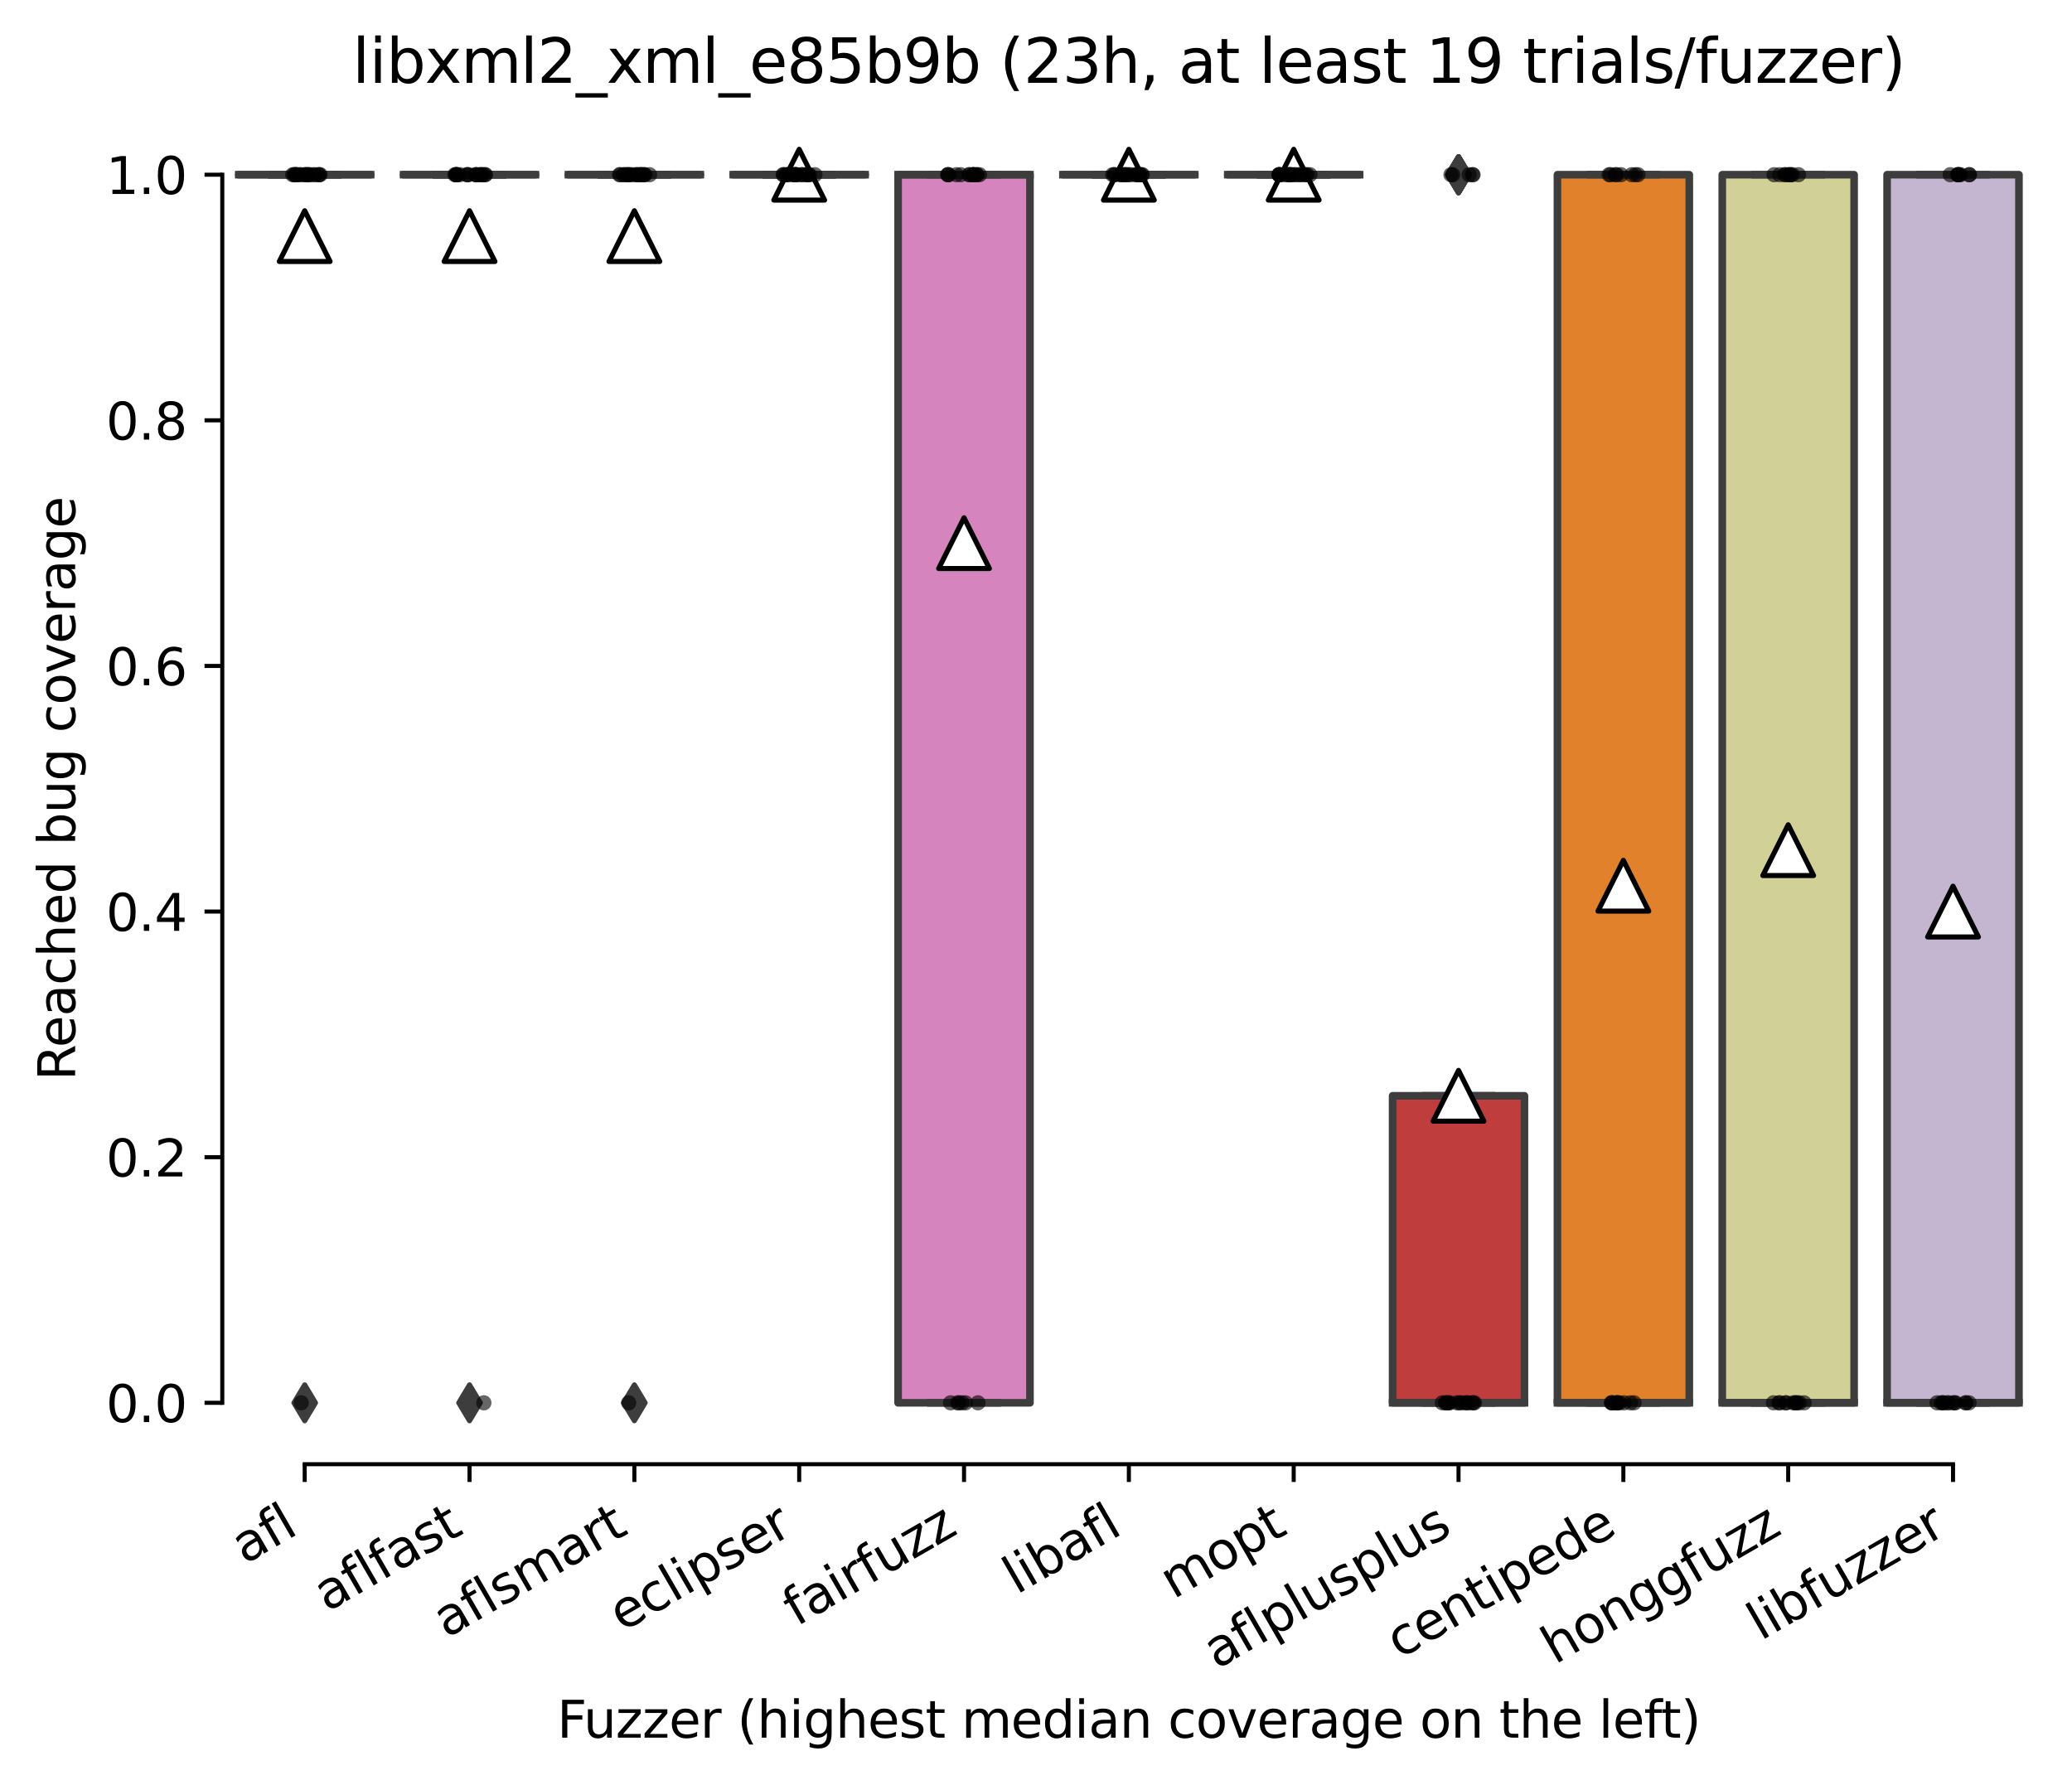 <?xml version="1.0" encoding="utf-8" standalone="no"?>
<!DOCTYPE svg PUBLIC "-//W3C//DTD SVG 1.1//EN"
  "http://www.w3.org/Graphics/SVG/1.1/DTD/svg11.dtd">
<svg xmlns:xlink="http://www.w3.org/1999/xlink" width="408.101pt" height="351.576pt" viewBox="0 0 408.101 351.576" xmlns="http://www.w3.org/2000/svg" version="1.1">
 <defs>
  <style type="text/css">*{stroke-linejoin: round; stroke-linecap: butt}</style>
 </defs>
 <g id="figure_1">
  <g id="patch_1">
   <path d="M 0 351.576 
L 408.101 351.576 
L 408.101 0 
L 0 0 
z
" style="fill: #ffffff"/>
  </g>
  <g id="axes_1">
   <g id="patch_2">
    <path d="M 43.781 288.43 
L 400.901 288.43 
L 400.901 22.318 
L 43.781 22.318 
z
" style="fill: #ffffff"/>
   </g>
   <g id="patch_3">
    <path d="M 47.028 34.414 
L 73 34.414 
L 73 34.414 
L 47.028 34.414 
L 47.028 34.414 
z
" clip-path="url(#p823f7c933c)" style="fill: #3274a1; stroke: #3d3d3d; stroke-width: 1.5; stroke-linejoin: miter"/>
   </g>
   <g id="patch_4">
    <path d="M 79.493 34.414 
L 105.466 34.414 
L 105.466 34.414 
L 79.493 34.414 
L 79.493 34.414 
z
" clip-path="url(#p823f7c933c)" style="fill: #9fd495; stroke: #3d3d3d; stroke-width: 1.5; stroke-linejoin: miter"/>
   </g>
   <g id="patch_5">
    <path d="M 111.959 34.414 
L 137.931 34.414 
L 137.931 34.414 
L 111.959 34.414 
L 111.959 34.414 
z
" clip-path="url(#p823f7c933c)" style="fill: #c7c7c7; stroke: #3d3d3d; stroke-width: 1.5; stroke-linejoin: miter"/>
   </g>
   <g id="patch_6">
    <path d="M 144.424 34.414 
L 170.397 34.414 
L 170.397 34.414 
L 144.424 34.414 
L 144.424 34.414 
z
" clip-path="url(#p823f7c933c)" style="fill: #f2a5a3; stroke: #3d3d3d; stroke-width: 1.5; stroke-linejoin: miter"/>
   </g>
   <g id="patch_7">
    <path d="M 176.89 276.334 
L 202.862 276.334 
L 202.862 34.414 
L 176.89 34.414 
L 176.89 276.334 
z
" clip-path="url(#p823f7c933c)" style="fill: #d684bd; stroke: #3d3d3d; stroke-width: 1.5; stroke-linejoin: miter"/>
   </g>
   <g id="patch_8">
    <path d="M 209.355 34.414 
L 235.327 34.414 
L 235.327 34.414 
L 209.355 34.414 
L 209.355 34.414 
z
" clip-path="url(#p823f7c933c)" style="fill: #3a923a; stroke: #3d3d3d; stroke-width: 1.5; stroke-linejoin: miter"/>
   </g>
   <g id="patch_9">
    <path d="M 241.821 34.414 
L 267.793 34.414 
L 267.793 34.414 
L 241.821 34.414 
L 241.821 34.414 
z
" clip-path="url(#p823f7c933c)" style="fill: #7f7f7f; stroke: #3d3d3d; stroke-width: 1.5; stroke-linejoin: miter"/>
   </g>
   <g id="patch_10">
    <path d="M 274.286 276.334 
L 300.258 276.334 
L 300.258 215.854 
L 274.286 215.854 
L 274.286 276.334 
z
" clip-path="url(#p823f7c933c)" style="fill: #c03d3e; stroke: #3d3d3d; stroke-width: 1.5; stroke-linejoin: miter"/>
   </g>
   <g id="patch_11">
    <path d="M 306.751 276.334 
L 332.724 276.334 
L 332.724 34.414 
L 306.751 34.414 
L 306.751 276.334 
z
" clip-path="url(#p823f7c933c)" style="fill: #e1812c; stroke: #3d3d3d; stroke-width: 1.5; stroke-linejoin: miter"/>
   </g>
   <g id="patch_12">
    <path d="M 339.217 276.334 
L 365.189 276.334 
L 365.189 34.414 
L 339.217 34.414 
L 339.217 276.334 
z
" clip-path="url(#p823f7c933c)" style="fill: #d1d197; stroke: #3d3d3d; stroke-width: 1.5; stroke-linejoin: miter"/>
   </g>
   <g id="patch_13">
    <path d="M 371.682 276.334 
L 397.655 276.334 
L 397.655 34.414 
L 371.682 34.414 
L 371.682 276.334 
z
" clip-path="url(#p823f7c933c)" style="fill: #c4b5d0; stroke: #3d3d3d; stroke-width: 1.5; stroke-linejoin: miter"/>
   </g>
   <g id="matplotlib.axis_1">
    <g id="xtick_1">
     <g id="line2d_1">
      <defs>
       <path id="m33b6a763cf" d="M 0 0 
L 0 3.5 
" style="stroke: #000000; stroke-width: 0.8"/>
      </defs>
      <g>
       <use xlink:href="#m33b6a763cf" x="60.014" y="288.43" style="stroke: #000000; stroke-width: 0.8"/>
      </g>
     </g>
     <g id="text_1">
      <!-- afl -->
      <g transform="translate(48.212 308.224) rotate(-30) scale(0.1 -0.1)">
       <defs>
        <path id="DejaVuSans-61" d="M 2194 1759 
Q 1497 1759 1228 1600 
Q 959 1441 959 1056 
Q 959 750 1161 570 
Q 1363 391 1709 391 
Q 2188 391 2477 730 
Q 2766 1069 2766 1631 
L 2766 1759 
L 2194 1759 
z
M 3341 1997 
L 3341 0 
L 2766 0 
L 2766 531 
Q 2569 213 2275 61 
Q 1981 -91 1556 -91 
Q 1019 -91 701 211 
Q 384 513 384 1019 
Q 384 1609 779 1909 
Q 1175 2209 1959 2209 
L 2766 2209 
L 2766 2266 
Q 2766 2663 2505 2880 
Q 2244 3097 1772 3097 
Q 1472 3097 1187 3025 
Q 903 2953 641 2809 
L 641 3341 
Q 956 3463 1253 3523 
Q 1550 3584 1831 3584 
Q 2591 3584 2966 3190 
Q 3341 2797 3341 1997 
z
" transform="scale(0.016)"/>
        <path id="DejaVuSans-66" d="M 2375 4863 
L 2375 4384 
L 1825 4384 
Q 1516 4384 1395 4259 
Q 1275 4134 1275 3809 
L 1275 3500 
L 2222 3500 
L 2222 3053 
L 1275 3053 
L 1275 0 
L 697 0 
L 697 3053 
L 147 3053 
L 147 3500 
L 697 3500 
L 697 3744 
Q 697 4328 969 4595 
Q 1241 4863 1831 4863 
L 2375 4863 
z
" transform="scale(0.016)"/>
        <path id="DejaVuSans-6c" d="M 603 4863 
L 1178 4863 
L 1178 0 
L 603 0 
L 603 4863 
z
" transform="scale(0.016)"/>
       </defs>
       <use xlink:href="#DejaVuSans-61"/>
       <use xlink:href="#DejaVuSans-66" x="61.279"/>
       <use xlink:href="#DejaVuSans-6c" x="96.484"/>
      </g>
     </g>
    </g>
    <g id="xtick_2">
     <g id="line2d_2">
      <g>
       <use xlink:href="#m33b6a763cf" x="92.479" y="288.43" style="stroke: #000000; stroke-width: 0.8"/>
      </g>
     </g>
     <g id="text_2">
      <!-- aflfast -->
      <g transform="translate(64.416 317.613) rotate(-30) scale(0.1 -0.1)">
       <defs>
        <path id="DejaVuSans-73" d="M 2834 3397 
L 2834 2853 
Q 2591 2978 2328 3040 
Q 2066 3103 1784 3103 
Q 1356 3103 1142 2972 
Q 928 2841 928 2578 
Q 928 2378 1081 2264 
Q 1234 2150 1697 2047 
L 1894 2003 
Q 2506 1872 2764 1633 
Q 3022 1394 3022 966 
Q 3022 478 2636 193 
Q 2250 -91 1575 -91 
Q 1294 -91 989 -36 
Q 684 19 347 128 
L 347 722 
Q 666 556 975 473 
Q 1284 391 1588 391 
Q 1994 391 2212 530 
Q 2431 669 2431 922 
Q 2431 1156 2273 1281 
Q 2116 1406 1581 1522 
L 1381 1569 
Q 847 1681 609 1914 
Q 372 2147 372 2553 
Q 372 3047 722 3315 
Q 1072 3584 1716 3584 
Q 2034 3584 2315 3537 
Q 2597 3491 2834 3397 
z
" transform="scale(0.016)"/>
        <path id="DejaVuSans-74" d="M 1172 4494 
L 1172 3500 
L 2356 3500 
L 2356 3053 
L 1172 3053 
L 1172 1153 
Q 1172 725 1289 603 
Q 1406 481 1766 481 
L 2356 481 
L 2356 0 
L 1766 0 
Q 1100 0 847 248 
Q 594 497 594 1153 
L 594 3053 
L 172 3053 
L 172 3500 
L 594 3500 
L 594 4494 
L 1172 4494 
z
" transform="scale(0.016)"/>
       </defs>
       <use xlink:href="#DejaVuSans-61"/>
       <use xlink:href="#DejaVuSans-66" x="61.279"/>
       <use xlink:href="#DejaVuSans-6c" x="96.484"/>
       <use xlink:href="#DejaVuSans-66" x="124.268"/>
       <use xlink:href="#DejaVuSans-61" x="159.473"/>
       <use xlink:href="#DejaVuSans-73" x="220.752"/>
       <use xlink:href="#DejaVuSans-74" x="272.852"/>
      </g>
     </g>
    </g>
    <g id="xtick_3">
     <g id="line2d_3">
      <g>
       <use xlink:href="#m33b6a763cf" x="124.945" y="288.43" style="stroke: #000000; stroke-width: 0.8"/>
      </g>
     </g>
     <g id="text_3">
      <!-- aflsmart -->
      <g transform="translate(87.934 322.779) rotate(-30) scale(0.1 -0.1)">
       <defs>
        <path id="DejaVuSans-6d" d="M 3328 2828 
Q 3544 3216 3844 3400 
Q 4144 3584 4550 3584 
Q 5097 3584 5394 3201 
Q 5691 2819 5691 2113 
L 5691 0 
L 5113 0 
L 5113 2094 
Q 5113 2597 4934 2840 
Q 4756 3084 4391 3084 
Q 3944 3084 3684 2787 
Q 3425 2491 3425 1978 
L 3425 0 
L 2847 0 
L 2847 2094 
Q 2847 2600 2669 2842 
Q 2491 3084 2119 3084 
Q 1678 3084 1418 2786 
Q 1159 2488 1159 1978 
L 1159 0 
L 581 0 
L 581 3500 
L 1159 3500 
L 1159 2956 
Q 1356 3278 1631 3431 
Q 1906 3584 2284 3584 
Q 2666 3584 2933 3390 
Q 3200 3197 3328 2828 
z
" transform="scale(0.016)"/>
        <path id="DejaVuSans-72" d="M 2631 2963 
Q 2534 3019 2420 3045 
Q 2306 3072 2169 3072 
Q 1681 3072 1420 2755 
Q 1159 2438 1159 1844 
L 1159 0 
L 581 0 
L 581 3500 
L 1159 3500 
L 1159 2956 
Q 1341 3275 1631 3429 
Q 1922 3584 2338 3584 
Q 2397 3584 2469 3576 
Q 2541 3569 2628 3553 
L 2631 2963 
z
" transform="scale(0.016)"/>
       </defs>
       <use xlink:href="#DejaVuSans-61"/>
       <use xlink:href="#DejaVuSans-66" x="61.279"/>
       <use xlink:href="#DejaVuSans-6c" x="96.484"/>
       <use xlink:href="#DejaVuSans-73" x="124.268"/>
       <use xlink:href="#DejaVuSans-6d" x="176.367"/>
       <use xlink:href="#DejaVuSans-61" x="273.779"/>
       <use xlink:href="#DejaVuSans-72" x="335.059"/>
       <use xlink:href="#DejaVuSans-74" x="376.172"/>
      </g>
     </g>
    </g>
    <g id="xtick_4">
     <g id="line2d_4">
      <g>
       <use xlink:href="#m33b6a763cf" x="157.41" y="288.43" style="stroke: #000000; stroke-width: 0.8"/>
      </g>
     </g>
     <g id="text_4">
      <!-- eclipser -->
      <g transform="translate(122.57 321.525) rotate(-30) scale(0.1 -0.1)">
       <defs>
        <path id="DejaVuSans-65" d="M 3597 1894 
L 3597 1613 
L 953 1613 
Q 991 1019 1311 708 
Q 1631 397 2203 397 
Q 2534 397 2845 478 
Q 3156 559 3463 722 
L 3463 178 
Q 3153 47 2828 -22 
Q 2503 -91 2169 -91 
Q 1331 -91 842 396 
Q 353 884 353 1716 
Q 353 2575 817 3079 
Q 1281 3584 2069 3584 
Q 2775 3584 3186 3129 
Q 3597 2675 3597 1894 
z
M 3022 2063 
Q 3016 2534 2758 2815 
Q 2500 3097 2075 3097 
Q 1594 3097 1305 2825 
Q 1016 2553 972 2059 
L 3022 2063 
z
" transform="scale(0.016)"/>
        <path id="DejaVuSans-63" d="M 3122 3366 
L 3122 2828 
Q 2878 2963 2633 3030 
Q 2388 3097 2138 3097 
Q 1578 3097 1268 2742 
Q 959 2388 959 1747 
Q 959 1106 1268 751 
Q 1578 397 2138 397 
Q 2388 397 2633 464 
Q 2878 531 3122 666 
L 3122 134 
Q 2881 22 2623 -34 
Q 2366 -91 2075 -91 
Q 1284 -91 818 406 
Q 353 903 353 1747 
Q 353 2603 823 3093 
Q 1294 3584 2113 3584 
Q 2378 3584 2631 3529 
Q 2884 3475 3122 3366 
z
" transform="scale(0.016)"/>
        <path id="DejaVuSans-69" d="M 603 3500 
L 1178 3500 
L 1178 0 
L 603 0 
L 603 3500 
z
M 603 4863 
L 1178 4863 
L 1178 4134 
L 603 4134 
L 603 4863 
z
" transform="scale(0.016)"/>
        <path id="DejaVuSans-70" d="M 1159 525 
L 1159 -1331 
L 581 -1331 
L 581 3500 
L 1159 3500 
L 1159 2969 
Q 1341 3281 1617 3432 
Q 1894 3584 2278 3584 
Q 2916 3584 3314 3078 
Q 3713 2572 3713 1747 
Q 3713 922 3314 415 
Q 2916 -91 2278 -91 
Q 1894 -91 1617 61 
Q 1341 213 1159 525 
z
M 3116 1747 
Q 3116 2381 2855 2742 
Q 2594 3103 2138 3103 
Q 1681 3103 1420 2742 
Q 1159 2381 1159 1747 
Q 1159 1113 1420 752 
Q 1681 391 2138 391 
Q 2594 391 2855 752 
Q 3116 1113 3116 1747 
z
" transform="scale(0.016)"/>
       </defs>
       <use xlink:href="#DejaVuSans-65"/>
       <use xlink:href="#DejaVuSans-63" x="61.523"/>
       <use xlink:href="#DejaVuSans-6c" x="116.504"/>
       <use xlink:href="#DejaVuSans-69" x="144.287"/>
       <use xlink:href="#DejaVuSans-70" x="172.07"/>
       <use xlink:href="#DejaVuSans-73" x="235.547"/>
       <use xlink:href="#DejaVuSans-65" x="287.646"/>
       <use xlink:href="#DejaVuSans-72" x="349.17"/>
      </g>
     </g>
    </g>
    <g id="xtick_5">
     <g id="line2d_5">
      <g>
       <use xlink:href="#m33b6a763cf" x="189.876" y="288.43" style="stroke: #000000; stroke-width: 0.8"/>
      </g>
     </g>
     <g id="text_5">
      <!-- fairfuzz -->
      <g transform="translate(156.886 320.457) rotate(-30) scale(0.1 -0.1)">
       <defs>
        <path id="DejaVuSans-75" d="M 544 1381 
L 544 3500 
L 1119 3500 
L 1119 1403 
Q 1119 906 1312 657 
Q 1506 409 1894 409 
Q 2359 409 2629 706 
Q 2900 1003 2900 1516 
L 2900 3500 
L 3475 3500 
L 3475 0 
L 2900 0 
L 2900 538 
Q 2691 219 2414 64 
Q 2138 -91 1772 -91 
Q 1169 -91 856 284 
Q 544 659 544 1381 
z
M 1991 3584 
L 1991 3584 
z
" transform="scale(0.016)"/>
        <path id="DejaVuSans-7a" d="M 353 3500 
L 3084 3500 
L 3084 2975 
L 922 459 
L 3084 459 
L 3084 0 
L 275 0 
L 275 525 
L 2438 3041 
L 353 3041 
L 353 3500 
z
" transform="scale(0.016)"/>
       </defs>
       <use xlink:href="#DejaVuSans-66"/>
       <use xlink:href="#DejaVuSans-61" x="35.205"/>
       <use xlink:href="#DejaVuSans-69" x="96.484"/>
       <use xlink:href="#DejaVuSans-72" x="124.268"/>
       <use xlink:href="#DejaVuSans-66" x="165.381"/>
       <use xlink:href="#DejaVuSans-75" x="200.586"/>
       <use xlink:href="#DejaVuSans-7a" x="263.965"/>
       <use xlink:href="#DejaVuSans-7a" x="316.455"/>
      </g>
     </g>
    </g>
    <g id="xtick_6">
     <g id="line2d_6">
      <g>
       <use xlink:href="#m33b6a763cf" x="222.341" y="288.43" style="stroke: #000000; stroke-width: 0.8"/>
      </g>
     </g>
     <g id="text_6">
      <!-- libafl -->
      <g transform="translate(200.23 314.176) rotate(-30) scale(0.1 -0.1)">
       <defs>
        <path id="DejaVuSans-62" d="M 3116 1747 
Q 3116 2381 2855 2742 
Q 2594 3103 2138 3103 
Q 1681 3103 1420 2742 
Q 1159 2381 1159 1747 
Q 1159 1113 1420 752 
Q 1681 391 2138 391 
Q 2594 391 2855 752 
Q 3116 1113 3116 1747 
z
M 1159 2969 
Q 1341 3281 1617 3432 
Q 1894 3584 2278 3584 
Q 2916 3584 3314 3078 
Q 3713 2572 3713 1747 
Q 3713 922 3314 415 
Q 2916 -91 2278 -91 
Q 1894 -91 1617 61 
Q 1341 213 1159 525 
L 1159 0 
L 581 0 
L 581 4863 
L 1159 4863 
L 1159 2969 
z
" transform="scale(0.016)"/>
       </defs>
       <use xlink:href="#DejaVuSans-6c"/>
       <use xlink:href="#DejaVuSans-69" x="27.783"/>
       <use xlink:href="#DejaVuSans-62" x="55.566"/>
       <use xlink:href="#DejaVuSans-61" x="119.043"/>
       <use xlink:href="#DejaVuSans-66" x="180.322"/>
       <use xlink:href="#DejaVuSans-6c" x="215.527"/>
      </g>
     </g>
    </g>
    <g id="xtick_7">
     <g id="line2d_7">
      <g>
       <use xlink:href="#m33b6a763cf" x="254.807" y="288.43" style="stroke: #000000; stroke-width: 0.8"/>
      </g>
     </g>
     <g id="text_7">
      <!-- mopt -->
      <g transform="translate(231.139 315.075) rotate(-30) scale(0.1 -0.1)">
       <defs>
        <path id="DejaVuSans-6f" d="M 1959 3097 
Q 1497 3097 1228 2736 
Q 959 2375 959 1747 
Q 959 1119 1226 758 
Q 1494 397 1959 397 
Q 2419 397 2687 759 
Q 2956 1122 2956 1747 
Q 2956 2369 2687 2733 
Q 2419 3097 1959 3097 
z
M 1959 3584 
Q 2709 3584 3137 3096 
Q 3566 2609 3566 1747 
Q 3566 888 3137 398 
Q 2709 -91 1959 -91 
Q 1206 -91 779 398 
Q 353 888 353 1747 
Q 353 2609 779 3096 
Q 1206 3584 1959 3584 
z
" transform="scale(0.016)"/>
       </defs>
       <use xlink:href="#DejaVuSans-6d"/>
       <use xlink:href="#DejaVuSans-6f" x="97.412"/>
       <use xlink:href="#DejaVuSans-70" x="158.594"/>
       <use xlink:href="#DejaVuSans-74" x="222.07"/>
      </g>
     </g>
    </g>
    <g id="xtick_8">
     <g id="line2d_8">
      <g>
       <use xlink:href="#m33b6a763cf" x="287.272" y="288.43" style="stroke: #000000; stroke-width: 0.8"/>
      </g>
     </g>
     <g id="text_8">
      <!-- aflplusplus -->
      <g transform="translate(239.663 328.897) rotate(-30) scale(0.1 -0.1)">
       <use xlink:href="#DejaVuSans-61"/>
       <use xlink:href="#DejaVuSans-66" x="61.279"/>
       <use xlink:href="#DejaVuSans-6c" x="96.484"/>
       <use xlink:href="#DejaVuSans-70" x="124.268"/>
       <use xlink:href="#DejaVuSans-6c" x="187.744"/>
       <use xlink:href="#DejaVuSans-75" x="215.527"/>
       <use xlink:href="#DejaVuSans-73" x="278.906"/>
       <use xlink:href="#DejaVuSans-70" x="331.006"/>
       <use xlink:href="#DejaVuSans-6c" x="394.482"/>
       <use xlink:href="#DejaVuSans-75" x="422.266"/>
       <use xlink:href="#DejaVuSans-73" x="485.645"/>
      </g>
     </g>
    </g>
    <g id="xtick_9">
     <g id="line2d_9">
      <g>
       <use xlink:href="#m33b6a763cf" x="319.738" y="288.43" style="stroke: #000000; stroke-width: 0.8"/>
      </g>
     </g>
     <g id="text_9">
      <!-- centipede -->
      <g transform="translate(275.664 326.856) rotate(-30) scale(0.1 -0.1)">
       <defs>
        <path id="DejaVuSans-6e" d="M 3513 2113 
L 3513 0 
L 2938 0 
L 2938 2094 
Q 2938 2591 2744 2837 
Q 2550 3084 2163 3084 
Q 1697 3084 1428 2787 
Q 1159 2491 1159 1978 
L 1159 0 
L 581 0 
L 581 3500 
L 1159 3500 
L 1159 2956 
Q 1366 3272 1645 3428 
Q 1925 3584 2291 3584 
Q 2894 3584 3203 3211 
Q 3513 2838 3513 2113 
z
" transform="scale(0.016)"/>
        <path id="DejaVuSans-64" d="M 2906 2969 
L 2906 4863 
L 3481 4863 
L 3481 0 
L 2906 0 
L 2906 525 
Q 2725 213 2448 61 
Q 2172 -91 1784 -91 
Q 1150 -91 751 415 
Q 353 922 353 1747 
Q 353 2572 751 3078 
Q 1150 3584 1784 3584 
Q 2172 3584 2448 3432 
Q 2725 3281 2906 2969 
z
M 947 1747 
Q 947 1113 1208 752 
Q 1469 391 1925 391 
Q 2381 391 2643 752 
Q 2906 1113 2906 1747 
Q 2906 2381 2643 2742 
Q 2381 3103 1925 3103 
Q 1469 3103 1208 2742 
Q 947 2381 947 1747 
z
" transform="scale(0.016)"/>
       </defs>
       <use xlink:href="#DejaVuSans-63"/>
       <use xlink:href="#DejaVuSans-65" x="54.98"/>
       <use xlink:href="#DejaVuSans-6e" x="116.504"/>
       <use xlink:href="#DejaVuSans-74" x="179.883"/>
       <use xlink:href="#DejaVuSans-69" x="219.092"/>
       <use xlink:href="#DejaVuSans-70" x="246.875"/>
       <use xlink:href="#DejaVuSans-65" x="310.352"/>
       <use xlink:href="#DejaVuSans-64" x="371.875"/>
       <use xlink:href="#DejaVuSans-65" x="435.352"/>
      </g>
     </g>
    </g>
    <g id="xtick_10">
     <g id="line2d_10">
      <g>
       <use xlink:href="#m33b6a763cf" x="352.203" y="288.43" style="stroke: #000000; stroke-width: 0.8"/>
      </g>
     </g>
     <g id="text_10">
      <!-- honggfuzz -->
      <g transform="translate(306.264 327.933) rotate(-30) scale(0.1 -0.1)">
       <defs>
        <path id="DejaVuSans-68" d="M 3513 2113 
L 3513 0 
L 2938 0 
L 2938 2094 
Q 2938 2591 2744 2837 
Q 2550 3084 2163 3084 
Q 1697 3084 1428 2787 
Q 1159 2491 1159 1978 
L 1159 0 
L 581 0 
L 581 4863 
L 1159 4863 
L 1159 2956 
Q 1366 3272 1645 3428 
Q 1925 3584 2291 3584 
Q 2894 3584 3203 3211 
Q 3513 2838 3513 2113 
z
" transform="scale(0.016)"/>
        <path id="DejaVuSans-67" d="M 2906 1791 
Q 2906 2416 2648 2759 
Q 2391 3103 1925 3103 
Q 1463 3103 1205 2759 
Q 947 2416 947 1791 
Q 947 1169 1205 825 
Q 1463 481 1925 481 
Q 2391 481 2648 825 
Q 2906 1169 2906 1791 
z
M 3481 434 
Q 3481 -459 3084 -895 
Q 2688 -1331 1869 -1331 
Q 1566 -1331 1297 -1286 
Q 1028 -1241 775 -1147 
L 775 -588 
Q 1028 -725 1275 -790 
Q 1522 -856 1778 -856 
Q 2344 -856 2625 -561 
Q 2906 -266 2906 331 
L 2906 616 
Q 2728 306 2450 153 
Q 2172 0 1784 0 
Q 1141 0 747 490 
Q 353 981 353 1791 
Q 353 2603 747 3093 
Q 1141 3584 1784 3584 
Q 2172 3584 2450 3431 
Q 2728 3278 2906 2969 
L 2906 3500 
L 3481 3500 
L 3481 434 
z
" transform="scale(0.016)"/>
       </defs>
       <use xlink:href="#DejaVuSans-68"/>
       <use xlink:href="#DejaVuSans-6f" x="63.379"/>
       <use xlink:href="#DejaVuSans-6e" x="124.561"/>
       <use xlink:href="#DejaVuSans-67" x="187.939"/>
       <use xlink:href="#DejaVuSans-67" x="251.416"/>
       <use xlink:href="#DejaVuSans-66" x="314.893"/>
       <use xlink:href="#DejaVuSans-75" x="350.098"/>
       <use xlink:href="#DejaVuSans-7a" x="413.477"/>
       <use xlink:href="#DejaVuSans-7a" x="465.967"/>
      </g>
     </g>
    </g>
    <g id="xtick_11">
     <g id="line2d_11">
      <g>
       <use xlink:href="#m33b6a763cf" x="384.669" y="288.43" style="stroke: #000000; stroke-width: 0.8"/>
      </g>
     </g>
     <g id="text_11">
      <!-- libfuzzer -->
      <g transform="translate(346.802 323.272) rotate(-30) scale(0.1 -0.1)">
       <use xlink:href="#DejaVuSans-6c"/>
       <use xlink:href="#DejaVuSans-69" x="27.783"/>
       <use xlink:href="#DejaVuSans-62" x="55.566"/>
       <use xlink:href="#DejaVuSans-66" x="119.043"/>
       <use xlink:href="#DejaVuSans-75" x="154.248"/>
       <use xlink:href="#DejaVuSans-7a" x="217.627"/>
       <use xlink:href="#DejaVuSans-7a" x="270.117"/>
       <use xlink:href="#DejaVuSans-65" x="322.607"/>
       <use xlink:href="#DejaVuSans-72" x="384.131"/>
      </g>
     </g>
    </g>
    <g id="text_12">
     <!-- Fuzzer (highest median coverage on the left) -->
     <g transform="translate(109.723 342.297) scale(0.1 -0.1)">
      <defs>
       <path id="DejaVuSans-46" d="M 628 4666 
L 3309 4666 
L 3309 4134 
L 1259 4134 
L 1259 2759 
L 3109 2759 
L 3109 2228 
L 1259 2228 
L 1259 0 
L 628 0 
L 628 4666 
z
" transform="scale(0.016)"/>
       <path id="DejaVuSans-20" transform="scale(0.016)"/>
       <path id="DejaVuSans-28" d="M 1984 4856 
Q 1566 4138 1362 3434 
Q 1159 2731 1159 2009 
Q 1159 1288 1364 580 
Q 1569 -128 1984 -844 
L 1484 -844 
Q 1016 -109 783 600 
Q 550 1309 550 2009 
Q 550 2706 781 3412 
Q 1013 4119 1484 4856 
L 1984 4856 
z
" transform="scale(0.016)"/>
       <path id="DejaVuSans-76" d="M 191 3500 
L 800 3500 
L 1894 563 
L 2988 3500 
L 3597 3500 
L 2284 0 
L 1503 0 
L 191 3500 
z
" transform="scale(0.016)"/>
       <path id="DejaVuSans-29" d="M 513 4856 
L 1013 4856 
Q 1481 4119 1714 3412 
Q 1947 2706 1947 2009 
Q 1947 1309 1714 600 
Q 1481 -109 1013 -844 
L 513 -844 
Q 928 -128 1133 580 
Q 1338 1288 1338 2009 
Q 1338 2731 1133 3434 
Q 928 4138 513 4856 
z
" transform="scale(0.016)"/>
      </defs>
      <use xlink:href="#DejaVuSans-46"/>
      <use xlink:href="#DejaVuSans-75" x="52.02"/>
      <use xlink:href="#DejaVuSans-7a" x="115.398"/>
      <use xlink:href="#DejaVuSans-7a" x="167.889"/>
      <use xlink:href="#DejaVuSans-65" x="220.379"/>
      <use xlink:href="#DejaVuSans-72" x="281.902"/>
      <use xlink:href="#DejaVuSans-20" x="323.016"/>
      <use xlink:href="#DejaVuSans-28" x="354.803"/>
      <use xlink:href="#DejaVuSans-68" x="393.816"/>
      <use xlink:href="#DejaVuSans-69" x="457.195"/>
      <use xlink:href="#DejaVuSans-67" x="484.979"/>
      <use xlink:href="#DejaVuSans-68" x="548.455"/>
      <use xlink:href="#DejaVuSans-65" x="611.834"/>
      <use xlink:href="#DejaVuSans-73" x="673.357"/>
      <use xlink:href="#DejaVuSans-74" x="725.457"/>
      <use xlink:href="#DejaVuSans-20" x="764.666"/>
      <use xlink:href="#DejaVuSans-6d" x="796.453"/>
      <use xlink:href="#DejaVuSans-65" x="893.865"/>
      <use xlink:href="#DejaVuSans-64" x="955.389"/>
      <use xlink:href="#DejaVuSans-69" x="1018.865"/>
      <use xlink:href="#DejaVuSans-61" x="1046.648"/>
      <use xlink:href="#DejaVuSans-6e" x="1107.928"/>
      <use xlink:href="#DejaVuSans-20" x="1171.307"/>
      <use xlink:href="#DejaVuSans-63" x="1203.094"/>
      <use xlink:href="#DejaVuSans-6f" x="1258.074"/>
      <use xlink:href="#DejaVuSans-76" x="1319.256"/>
      <use xlink:href="#DejaVuSans-65" x="1378.436"/>
      <use xlink:href="#DejaVuSans-72" x="1439.959"/>
      <use xlink:href="#DejaVuSans-61" x="1481.072"/>
      <use xlink:href="#DejaVuSans-67" x="1542.352"/>
      <use xlink:href="#DejaVuSans-65" x="1605.828"/>
      <use xlink:href="#DejaVuSans-20" x="1667.352"/>
      <use xlink:href="#DejaVuSans-6f" x="1699.139"/>
      <use xlink:href="#DejaVuSans-6e" x="1760.32"/>
      <use xlink:href="#DejaVuSans-20" x="1823.699"/>
      <use xlink:href="#DejaVuSans-74" x="1855.486"/>
      <use xlink:href="#DejaVuSans-68" x="1894.695"/>
      <use xlink:href="#DejaVuSans-65" x="1958.074"/>
      <use xlink:href="#DejaVuSans-20" x="2019.598"/>
      <use xlink:href="#DejaVuSans-6c" x="2051.385"/>
      <use xlink:href="#DejaVuSans-65" x="2079.168"/>
      <use xlink:href="#DejaVuSans-66" x="2140.691"/>
      <use xlink:href="#DejaVuSans-74" x="2174.146"/>
      <use xlink:href="#DejaVuSans-29" x="2213.355"/>
     </g>
    </g>
   </g>
   <g id="matplotlib.axis_2">
    <g id="ytick_1">
     <g id="line2d_12">
      <defs>
       <path id="m9b50eaf39f" d="M 0 0 
L -3.5 0 
" style="stroke: #000000; stroke-width: 0.8"/>
      </defs>
      <g>
       <use xlink:href="#m9b50eaf39f" x="43.781" y="276.334" style="stroke: #000000; stroke-width: 0.8"/>
      </g>
     </g>
     <g id="text_13">
      <!-- 0.0 -->
      <g transform="translate(20.878 280.133) scale(0.1 -0.1)">
       <defs>
        <path id="DejaVuSans-30" d="M 2034 4250 
Q 1547 4250 1301 3770 
Q 1056 3291 1056 2328 
Q 1056 1369 1301 889 
Q 1547 409 2034 409 
Q 2525 409 2770 889 
Q 3016 1369 3016 2328 
Q 3016 3291 2770 3770 
Q 2525 4250 2034 4250 
z
M 2034 4750 
Q 2819 4750 3233 4129 
Q 3647 3509 3647 2328 
Q 3647 1150 3233 529 
Q 2819 -91 2034 -91 
Q 1250 -91 836 529 
Q 422 1150 422 2328 
Q 422 3509 836 4129 
Q 1250 4750 2034 4750 
z
" transform="scale(0.016)"/>
        <path id="DejaVuSans-2e" d="M 684 794 
L 1344 794 
L 1344 0 
L 684 0 
L 684 794 
z
" transform="scale(0.016)"/>
       </defs>
       <use xlink:href="#DejaVuSans-30"/>
       <use xlink:href="#DejaVuSans-2e" x="63.623"/>
       <use xlink:href="#DejaVuSans-30" x="95.41"/>
      </g>
     </g>
    </g>
    <g id="ytick_2">
     <g id="line2d_13">
      <g>
       <use xlink:href="#m9b50eaf39f" x="43.781" y="227.95" style="stroke: #000000; stroke-width: 0.8"/>
      </g>
     </g>
     <g id="text_14">
      <!-- 0.2 -->
      <g transform="translate(20.878 231.749) scale(0.1 -0.1)">
       <defs>
        <path id="DejaVuSans-32" d="M 1228 531 
L 3431 531 
L 3431 0 
L 469 0 
L 469 531 
Q 828 903 1448 1529 
Q 2069 2156 2228 2338 
Q 2531 2678 2651 2914 
Q 2772 3150 2772 3378 
Q 2772 3750 2511 3984 
Q 2250 4219 1831 4219 
Q 1534 4219 1204 4116 
Q 875 4013 500 3803 
L 500 4441 
Q 881 4594 1212 4672 
Q 1544 4750 1819 4750 
Q 2544 4750 2975 4387 
Q 3406 4025 3406 3419 
Q 3406 3131 3298 2873 
Q 3191 2616 2906 2266 
Q 2828 2175 2409 1742 
Q 1991 1309 1228 531 
z
" transform="scale(0.016)"/>
       </defs>
       <use xlink:href="#DejaVuSans-30"/>
       <use xlink:href="#DejaVuSans-2e" x="63.623"/>
       <use xlink:href="#DejaVuSans-32" x="95.41"/>
      </g>
     </g>
    </g>
    <g id="ytick_3">
     <g id="line2d_14">
      <g>
       <use xlink:href="#m9b50eaf39f" x="43.781" y="179.566" style="stroke: #000000; stroke-width: 0.8"/>
      </g>
     </g>
     <g id="text_15">
      <!-- 0.4 -->
      <g transform="translate(20.878 183.365) scale(0.1 -0.1)">
       <defs>
        <path id="DejaVuSans-34" d="M 2419 4116 
L 825 1625 
L 2419 1625 
L 2419 4116 
z
M 2253 4666 
L 3047 4666 
L 3047 1625 
L 3713 1625 
L 3713 1100 
L 3047 1100 
L 3047 0 
L 2419 0 
L 2419 1100 
L 313 1100 
L 313 1709 
L 2253 4666 
z
" transform="scale(0.016)"/>
       </defs>
       <use xlink:href="#DejaVuSans-30"/>
       <use xlink:href="#DejaVuSans-2e" x="63.623"/>
       <use xlink:href="#DejaVuSans-34" x="95.41"/>
      </g>
     </g>
    </g>
    <g id="ytick_4">
     <g id="line2d_15">
      <g>
       <use xlink:href="#m9b50eaf39f" x="43.781" y="131.182" style="stroke: #000000; stroke-width: 0.8"/>
      </g>
     </g>
     <g id="text_16">
      <!-- 0.6 -->
      <g transform="translate(20.878 134.981) scale(0.1 -0.1)">
       <defs>
        <path id="DejaVuSans-36" d="M 2113 2584 
Q 1688 2584 1439 2293 
Q 1191 2003 1191 1497 
Q 1191 994 1439 701 
Q 1688 409 2113 409 
Q 2538 409 2786 701 
Q 3034 994 3034 1497 
Q 3034 2003 2786 2293 
Q 2538 2584 2113 2584 
z
M 3366 4563 
L 3366 3988 
Q 3128 4100 2886 4159 
Q 2644 4219 2406 4219 
Q 1781 4219 1451 3797 
Q 1122 3375 1075 2522 
Q 1259 2794 1537 2939 
Q 1816 3084 2150 3084 
Q 2853 3084 3261 2657 
Q 3669 2231 3669 1497 
Q 3669 778 3244 343 
Q 2819 -91 2113 -91 
Q 1303 -91 875 529 
Q 447 1150 447 2328 
Q 447 3434 972 4092 
Q 1497 4750 2381 4750 
Q 2619 4750 2861 4703 
Q 3103 4656 3366 4563 
z
" transform="scale(0.016)"/>
       </defs>
       <use xlink:href="#DejaVuSans-30"/>
       <use xlink:href="#DejaVuSans-2e" x="63.623"/>
       <use xlink:href="#DejaVuSans-36" x="95.41"/>
      </g>
     </g>
    </g>
    <g id="ytick_5">
     <g id="line2d_16">
      <g>
       <use xlink:href="#m9b50eaf39f" x="43.781" y="82.798" style="stroke: #000000; stroke-width: 0.8"/>
      </g>
     </g>
     <g id="text_17">
      <!-- 0.8 -->
      <g transform="translate(20.878 86.597) scale(0.1 -0.1)">
       <defs>
        <path id="DejaVuSans-38" d="M 2034 2216 
Q 1584 2216 1326 1975 
Q 1069 1734 1069 1313 
Q 1069 891 1326 650 
Q 1584 409 2034 409 
Q 2484 409 2743 651 
Q 3003 894 3003 1313 
Q 3003 1734 2745 1975 
Q 2488 2216 2034 2216 
z
M 1403 2484 
Q 997 2584 770 2862 
Q 544 3141 544 3541 
Q 544 4100 942 4425 
Q 1341 4750 2034 4750 
Q 2731 4750 3128 4425 
Q 3525 4100 3525 3541 
Q 3525 3141 3298 2862 
Q 3072 2584 2669 2484 
Q 3125 2378 3379 2068 
Q 3634 1759 3634 1313 
Q 3634 634 3220 271 
Q 2806 -91 2034 -91 
Q 1263 -91 848 271 
Q 434 634 434 1313 
Q 434 1759 690 2068 
Q 947 2378 1403 2484 
z
M 1172 3481 
Q 1172 3119 1398 2916 
Q 1625 2713 2034 2713 
Q 2441 2713 2670 2916 
Q 2900 3119 2900 3481 
Q 2900 3844 2670 4047 
Q 2441 4250 2034 4250 
Q 1625 4250 1398 4047 
Q 1172 3844 1172 3481 
z
" transform="scale(0.016)"/>
       </defs>
       <use xlink:href="#DejaVuSans-30"/>
       <use xlink:href="#DejaVuSans-2e" x="63.623"/>
       <use xlink:href="#DejaVuSans-38" x="95.41"/>
      </g>
     </g>
    </g>
    <g id="ytick_6">
     <g id="line2d_17">
      <g>
       <use xlink:href="#m9b50eaf39f" x="43.781" y="34.414" style="stroke: #000000; stroke-width: 0.8"/>
      </g>
     </g>
     <g id="text_18">
      <!-- 1.0 -->
      <g transform="translate(20.878 38.213) scale(0.1 -0.1)">
       <defs>
        <path id="DejaVuSans-31" d="M 794 531 
L 1825 531 
L 1825 4091 
L 703 3866 
L 703 4441 
L 1819 4666 
L 2450 4666 
L 2450 531 
L 3481 531 
L 3481 0 
L 794 0 
L 794 531 
z
" transform="scale(0.016)"/>
       </defs>
       <use xlink:href="#DejaVuSans-31"/>
       <use xlink:href="#DejaVuSans-2e" x="63.623"/>
       <use xlink:href="#DejaVuSans-30" x="95.41"/>
      </g>
     </g>
    </g>
    <g id="text_19">
     <!-- Reached bug coverage -->
     <g transform="translate(14.798 212.843) rotate(-90) scale(0.1 -0.1)">
      <defs>
       <path id="DejaVuSans-52" d="M 2841 2188 
Q 3044 2119 3236 1894 
Q 3428 1669 3622 1275 
L 4263 0 
L 3584 0 
L 2988 1197 
Q 2756 1666 2539 1819 
Q 2322 1972 1947 1972 
L 1259 1972 
L 1259 0 
L 628 0 
L 628 4666 
L 2053 4666 
Q 2853 4666 3247 4331 
Q 3641 3997 3641 3322 
Q 3641 2881 3436 2590 
Q 3231 2300 2841 2188 
z
M 1259 4147 
L 1259 2491 
L 2053 2491 
Q 2509 2491 2742 2702 
Q 2975 2913 2975 3322 
Q 2975 3731 2742 3939 
Q 2509 4147 2053 4147 
L 1259 4147 
z
" transform="scale(0.016)"/>
      </defs>
      <use xlink:href="#DejaVuSans-52"/>
      <use xlink:href="#DejaVuSans-65" x="64.982"/>
      <use xlink:href="#DejaVuSans-61" x="126.506"/>
      <use xlink:href="#DejaVuSans-63" x="187.785"/>
      <use xlink:href="#DejaVuSans-68" x="242.766"/>
      <use xlink:href="#DejaVuSans-65" x="306.145"/>
      <use xlink:href="#DejaVuSans-64" x="367.668"/>
      <use xlink:href="#DejaVuSans-20" x="431.145"/>
      <use xlink:href="#DejaVuSans-62" x="462.932"/>
      <use xlink:href="#DejaVuSans-75" x="526.408"/>
      <use xlink:href="#DejaVuSans-67" x="589.787"/>
      <use xlink:href="#DejaVuSans-20" x="653.264"/>
      <use xlink:href="#DejaVuSans-63" x="685.051"/>
      <use xlink:href="#DejaVuSans-6f" x="740.031"/>
      <use xlink:href="#DejaVuSans-76" x="801.213"/>
      <use xlink:href="#DejaVuSans-65" x="860.393"/>
      <use xlink:href="#DejaVuSans-72" x="921.916"/>
      <use xlink:href="#DejaVuSans-61" x="963.029"/>
      <use xlink:href="#DejaVuSans-67" x="1024.309"/>
      <use xlink:href="#DejaVuSans-65" x="1087.785"/>
     </g>
    </g>
   </g>
   <g id="line2d_18">
    <path d="M 60.014 34.414 
L 60.014 34.414 
" clip-path="url(#p823f7c933c)" style="fill: none; stroke: #3d3d3d; stroke-width: 1.5; stroke-linecap: square"/>
   </g>
   <g id="line2d_19">
    <path d="M 60.014 34.414 
L 60.014 34.414 
" clip-path="url(#p823f7c933c)" style="fill: none; stroke: #3d3d3d; stroke-width: 1.5; stroke-linecap: square"/>
   </g>
   <g id="line2d_20">
    <path d="M 53.521 34.414 
L 66.507 34.414 
" clip-path="url(#p823f7c933c)" style="fill: none; stroke: #3d3d3d; stroke-width: 1.5; stroke-linecap: square"/>
   </g>
   <g id="line2d_21">
    <path d="M 53.521 34.414 
L 66.507 34.414 
" clip-path="url(#p823f7c933c)" style="fill: none; stroke: #3d3d3d; stroke-width: 1.5; stroke-linecap: square"/>
   </g>
   <g id="line2d_22">
    <defs>
     <path id="meccb99acb3" d="M -0 3.536 
L 2.121 0 
L -0 -3.536 
L -2.121 -0 
z
" style="stroke: #3d3d3d; stroke-linejoin: miter"/>
    </defs>
    <g clip-path="url(#p823f7c933c)">
     <use xlink:href="#meccb99acb3" x="60.014" y="276.334" style="fill: #3d3d3d; stroke: #3d3d3d; stroke-linejoin: miter"/>
    </g>
   </g>
   <g id="line2d_23">
    <path d="M 92.479 34.414 
L 92.479 34.414 
" clip-path="url(#p823f7c933c)" style="fill: none; stroke: #3d3d3d; stroke-width: 1.5; stroke-linecap: square"/>
   </g>
   <g id="line2d_24">
    <path d="M 92.479 34.414 
L 92.479 34.414 
" clip-path="url(#p823f7c933c)" style="fill: none; stroke: #3d3d3d; stroke-width: 1.5; stroke-linecap: square"/>
   </g>
   <g id="line2d_25">
    <path d="M 85.986 34.414 
L 98.973 34.414 
" clip-path="url(#p823f7c933c)" style="fill: none; stroke: #3d3d3d; stroke-width: 1.5; stroke-linecap: square"/>
   </g>
   <g id="line2d_26">
    <path d="M 85.986 34.414 
L 98.973 34.414 
" clip-path="url(#p823f7c933c)" style="fill: none; stroke: #3d3d3d; stroke-width: 1.5; stroke-linecap: square"/>
   </g>
   <g id="line2d_27">
    <g clip-path="url(#p823f7c933c)">
     <use xlink:href="#meccb99acb3" x="92.479" y="276.334" style="fill: #3d3d3d; stroke: #3d3d3d; stroke-linejoin: miter"/>
    </g>
   </g>
   <g id="line2d_28">
    <path d="M 124.945 34.414 
L 124.945 34.414 
" clip-path="url(#p823f7c933c)" style="fill: none; stroke: #3d3d3d; stroke-width: 1.5; stroke-linecap: square"/>
   </g>
   <g id="line2d_29">
    <path d="M 124.945 34.414 
L 124.945 34.414 
" clip-path="url(#p823f7c933c)" style="fill: none; stroke: #3d3d3d; stroke-width: 1.5; stroke-linecap: square"/>
   </g>
   <g id="line2d_30">
    <path d="M 118.452 34.414 
L 131.438 34.414 
" clip-path="url(#p823f7c933c)" style="fill: none; stroke: #3d3d3d; stroke-width: 1.5; stroke-linecap: square"/>
   </g>
   <g id="line2d_31">
    <path d="M 118.452 34.414 
L 131.438 34.414 
" clip-path="url(#p823f7c933c)" style="fill: none; stroke: #3d3d3d; stroke-width: 1.5; stroke-linecap: square"/>
   </g>
   <g id="line2d_32">
    <g clip-path="url(#p823f7c933c)">
     <use xlink:href="#meccb99acb3" x="124.945" y="276.334" style="fill: #3d3d3d; stroke: #3d3d3d; stroke-linejoin: miter"/>
    </g>
   </g>
   <g id="line2d_33">
    <path d="M 157.41 34.414 
L 157.41 34.414 
" clip-path="url(#p823f7c933c)" style="fill: none; stroke: #3d3d3d; stroke-width: 1.5; stroke-linecap: square"/>
   </g>
   <g id="line2d_34">
    <path d="M 157.41 34.414 
L 157.41 34.414 
" clip-path="url(#p823f7c933c)" style="fill: none; stroke: #3d3d3d; stroke-width: 1.5; stroke-linecap: square"/>
   </g>
   <g id="line2d_35">
    <path d="M 150.917 34.414 
L 163.903 34.414 
" clip-path="url(#p823f7c933c)" style="fill: none; stroke: #3d3d3d; stroke-width: 1.5; stroke-linecap: square"/>
   </g>
   <g id="line2d_36">
    <path d="M 150.917 34.414 
L 163.903 34.414 
" clip-path="url(#p823f7c933c)" style="fill: none; stroke: #3d3d3d; stroke-width: 1.5; stroke-linecap: square"/>
   </g>
   <g id="line2d_37"/>
   <g id="line2d_38">
    <path d="M 189.876 276.334 
L 189.876 276.334 
" clip-path="url(#p823f7c933c)" style="fill: none; stroke: #3d3d3d; stroke-width: 1.5; stroke-linecap: square"/>
   </g>
   <g id="line2d_39">
    <path d="M 189.876 34.414 
L 189.876 34.414 
" clip-path="url(#p823f7c933c)" style="fill: none; stroke: #3d3d3d; stroke-width: 1.5; stroke-linecap: square"/>
   </g>
   <g id="line2d_40">
    <path d="M 183.383 276.334 
L 196.369 276.334 
" clip-path="url(#p823f7c933c)" style="fill: none; stroke: #3d3d3d; stroke-width: 1.5; stroke-linecap: square"/>
   </g>
   <g id="line2d_41">
    <path d="M 183.383 34.414 
L 196.369 34.414 
" clip-path="url(#p823f7c933c)" style="fill: none; stroke: #3d3d3d; stroke-width: 1.5; stroke-linecap: square"/>
   </g>
   <g id="line2d_42"/>
   <g id="line2d_43">
    <path d="M 222.341 34.414 
L 222.341 34.414 
" clip-path="url(#p823f7c933c)" style="fill: none; stroke: #3d3d3d; stroke-width: 1.5; stroke-linecap: square"/>
   </g>
   <g id="line2d_44">
    <path d="M 222.341 34.414 
L 222.341 34.414 
" clip-path="url(#p823f7c933c)" style="fill: none; stroke: #3d3d3d; stroke-width: 1.5; stroke-linecap: square"/>
   </g>
   <g id="line2d_45">
    <path d="M 215.848 34.414 
L 228.834 34.414 
" clip-path="url(#p823f7c933c)" style="fill: none; stroke: #3d3d3d; stroke-width: 1.5; stroke-linecap: square"/>
   </g>
   <g id="line2d_46">
    <path d="M 215.848 34.414 
L 228.834 34.414 
" clip-path="url(#p823f7c933c)" style="fill: none; stroke: #3d3d3d; stroke-width: 1.5; stroke-linecap: square"/>
   </g>
   <g id="line2d_47"/>
   <g id="line2d_48">
    <path d="M 254.807 34.414 
L 254.807 34.414 
" clip-path="url(#p823f7c933c)" style="fill: none; stroke: #3d3d3d; stroke-width: 1.5; stroke-linecap: square"/>
   </g>
   <g id="line2d_49">
    <path d="M 254.807 34.414 
L 254.807 34.414 
" clip-path="url(#p823f7c933c)" style="fill: none; stroke: #3d3d3d; stroke-width: 1.5; stroke-linecap: square"/>
   </g>
   <g id="line2d_50">
    <path d="M 248.314 34.414 
L 261.3 34.414 
" clip-path="url(#p823f7c933c)" style="fill: none; stroke: #3d3d3d; stroke-width: 1.5; stroke-linecap: square"/>
   </g>
   <g id="line2d_51">
    <path d="M 248.314 34.414 
L 261.3 34.414 
" clip-path="url(#p823f7c933c)" style="fill: none; stroke: #3d3d3d; stroke-width: 1.5; stroke-linecap: square"/>
   </g>
   <g id="line2d_52"/>
   <g id="line2d_53">
    <path d="M 287.272 276.334 
L 287.272 276.334 
" clip-path="url(#p823f7c933c)" style="fill: none; stroke: #3d3d3d; stroke-width: 1.5; stroke-linecap: square"/>
   </g>
   <g id="line2d_54">
    <path d="M 287.272 215.854 
L 287.272 215.854 
" clip-path="url(#p823f7c933c)" style="fill: none; stroke: #3d3d3d; stroke-width: 1.5; stroke-linecap: square"/>
   </g>
   <g id="line2d_55">
    <path d="M 280.779 276.334 
L 293.765 276.334 
" clip-path="url(#p823f7c933c)" style="fill: none; stroke: #3d3d3d; stroke-width: 1.5; stroke-linecap: square"/>
   </g>
   <g id="line2d_56">
    <path d="M 280.779 215.854 
L 293.765 215.854 
" clip-path="url(#p823f7c933c)" style="fill: none; stroke: #3d3d3d; stroke-width: 1.5; stroke-linecap: square"/>
   </g>
   <g id="line2d_57">
    <g clip-path="url(#p823f7c933c)">
     <use xlink:href="#meccb99acb3" x="287.272" y="34.414" style="fill: #3d3d3d; stroke: #3d3d3d; stroke-linejoin: miter"/>
     <use xlink:href="#meccb99acb3" x="287.272" y="34.414" style="fill: #3d3d3d; stroke: #3d3d3d; stroke-linejoin: miter"/>
     <use xlink:href="#meccb99acb3" x="287.272" y="34.414" style="fill: #3d3d3d; stroke: #3d3d3d; stroke-linejoin: miter"/>
     <use xlink:href="#meccb99acb3" x="287.272" y="34.414" style="fill: #3d3d3d; stroke: #3d3d3d; stroke-linejoin: miter"/>
     <use xlink:href="#meccb99acb3" x="287.272" y="34.414" style="fill: #3d3d3d; stroke: #3d3d3d; stroke-linejoin: miter"/>
    </g>
   </g>
   <g id="line2d_58">
    <path d="M 319.738 276.334 
L 319.738 276.334 
" clip-path="url(#p823f7c933c)" style="fill: none; stroke: #3d3d3d; stroke-width: 1.5; stroke-linecap: square"/>
   </g>
   <g id="line2d_59">
    <path d="M 319.738 34.414 
L 319.738 34.414 
" clip-path="url(#p823f7c933c)" style="fill: none; stroke: #3d3d3d; stroke-width: 1.5; stroke-linecap: square"/>
   </g>
   <g id="line2d_60">
    <path d="M 313.245 276.334 
L 326.231 276.334 
" clip-path="url(#p823f7c933c)" style="fill: none; stroke: #3d3d3d; stroke-width: 1.5; stroke-linecap: square"/>
   </g>
   <g id="line2d_61">
    <path d="M 313.245 34.414 
L 326.231 34.414 
" clip-path="url(#p823f7c933c)" style="fill: none; stroke: #3d3d3d; stroke-width: 1.5; stroke-linecap: square"/>
   </g>
   <g id="line2d_62"/>
   <g id="line2d_63">
    <path d="M 352.203 276.334 
L 352.203 276.334 
" clip-path="url(#p823f7c933c)" style="fill: none; stroke: #3d3d3d; stroke-width: 1.5; stroke-linecap: square"/>
   </g>
   <g id="line2d_64">
    <path d="M 352.203 34.414 
L 352.203 34.414 
" clip-path="url(#p823f7c933c)" style="fill: none; stroke: #3d3d3d; stroke-width: 1.5; stroke-linecap: square"/>
   </g>
   <g id="line2d_65">
    <path d="M 345.71 276.334 
L 358.696 276.334 
" clip-path="url(#p823f7c933c)" style="fill: none; stroke: #3d3d3d; stroke-width: 1.5; stroke-linecap: square"/>
   </g>
   <g id="line2d_66">
    <path d="M 345.71 34.414 
L 358.696 34.414 
" clip-path="url(#p823f7c933c)" style="fill: none; stroke: #3d3d3d; stroke-width: 1.5; stroke-linecap: square"/>
   </g>
   <g id="line2d_67"/>
   <g id="line2d_68">
    <path d="M 384.669 276.334 
L 384.669 276.334 
" clip-path="url(#p823f7c933c)" style="fill: none; stroke: #3d3d3d; stroke-width: 1.5; stroke-linecap: square"/>
   </g>
   <g id="line2d_69">
    <path d="M 384.669 34.414 
L 384.669 34.414 
" clip-path="url(#p823f7c933c)" style="fill: none; stroke: #3d3d3d; stroke-width: 1.5; stroke-linecap: square"/>
   </g>
   <g id="line2d_70">
    <path d="M 378.175 276.334 
L 391.162 276.334 
" clip-path="url(#p823f7c933c)" style="fill: none; stroke: #3d3d3d; stroke-width: 1.5; stroke-linecap: square"/>
   </g>
   <g id="line2d_71">
    <path d="M 378.175 34.414 
L 391.162 34.414 
" clip-path="url(#p823f7c933c)" style="fill: none; stroke: #3d3d3d; stroke-width: 1.5; stroke-linecap: square"/>
   </g>
   <g id="line2d_72"/>
   <g id="line2d_73">
    <path d="M 47.028 34.414 
L 73 34.414 
" clip-path="url(#p823f7c933c)" style="fill: none; stroke: #3d3d3d; stroke-width: 1.5; stroke-linecap: square"/>
   </g>
   <g id="line2d_74">
    <defs>
     <path id="m66fd83b462" d="M 0 -5 
L -5 5 
L 5 5 
z
" style="stroke: #000000; stroke-linejoin: miter"/>
    </defs>
    <g clip-path="url(#p823f7c933c)">
     <use xlink:href="#m66fd83b462" x="60.014" y="46.51" style="fill: #ffffff; stroke: #000000; stroke-linejoin: miter"/>
    </g>
   </g>
   <g id="line2d_75">
    <path d="M 79.493 34.414 
L 105.466 34.414 
" clip-path="url(#p823f7c933c)" style="fill: none; stroke: #3d3d3d; stroke-width: 1.5; stroke-linecap: square"/>
   </g>
   <g id="line2d_76">
    <g clip-path="url(#p823f7c933c)">
     <use xlink:href="#m66fd83b462" x="92.479" y="46.51" style="fill: #ffffff; stroke: #000000; stroke-linejoin: miter"/>
    </g>
   </g>
   <g id="line2d_77">
    <path d="M 111.959 34.414 
L 137.931 34.414 
" clip-path="url(#p823f7c933c)" style="fill: none; stroke: #3d3d3d; stroke-width: 1.5; stroke-linecap: square"/>
   </g>
   <g id="line2d_78">
    <g clip-path="url(#p823f7c933c)">
     <use xlink:href="#m66fd83b462" x="124.945" y="46.51" style="fill: #ffffff; stroke: #000000; stroke-linejoin: miter"/>
    </g>
   </g>
   <g id="line2d_79">
    <path d="M 144.424 34.414 
L 170.397 34.414 
" clip-path="url(#p823f7c933c)" style="fill: none; stroke: #3d3d3d; stroke-width: 1.5; stroke-linecap: square"/>
   </g>
   <g id="line2d_80">
    <g clip-path="url(#p823f7c933c)">
     <use xlink:href="#m66fd83b462" x="157.41" y="34.414" style="fill: #ffffff; stroke: #000000; stroke-linejoin: miter"/>
    </g>
   </g>
   <g id="line2d_81">
    <path d="M 176.89 34.414 
L 202.862 34.414 
" clip-path="url(#p823f7c933c)" style="fill: none; stroke: #3d3d3d; stroke-width: 1.5; stroke-linecap: square"/>
   </g>
   <g id="line2d_82">
    <g clip-path="url(#p823f7c933c)">
     <use xlink:href="#m66fd83b462" x="189.876" y="106.99" style="fill: #ffffff; stroke: #000000; stroke-linejoin: miter"/>
    </g>
   </g>
   <g id="line2d_83">
    <path d="M 209.355 34.414 
L 235.327 34.414 
" clip-path="url(#p823f7c933c)" style="fill: none; stroke: #3d3d3d; stroke-width: 1.5; stroke-linecap: square"/>
   </g>
   <g id="line2d_84">
    <g clip-path="url(#p823f7c933c)">
     <use xlink:href="#m66fd83b462" x="222.341" y="34.414" style="fill: #ffffff; stroke: #000000; stroke-linejoin: miter"/>
    </g>
   </g>
   <g id="line2d_85">
    <path d="M 241.821 34.414 
L 267.793 34.414 
" clip-path="url(#p823f7c933c)" style="fill: none; stroke: #3d3d3d; stroke-width: 1.5; stroke-linecap: square"/>
   </g>
   <g id="line2d_86">
    <g clip-path="url(#p823f7c933c)">
     <use xlink:href="#m66fd83b462" x="254.807" y="34.414" style="fill: #ffffff; stroke: #000000; stroke-linejoin: miter"/>
    </g>
   </g>
   <g id="line2d_87">
    <path d="M 274.286 276.334 
L 300.258 276.334 
" clip-path="url(#p823f7c933c)" style="fill: none; stroke: #3d3d3d; stroke-width: 1.5; stroke-linecap: square"/>
   </g>
   <g id="line2d_88">
    <g clip-path="url(#p823f7c933c)">
     <use xlink:href="#m66fd83b462" x="287.272" y="215.854" style="fill: #ffffff; stroke: #000000; stroke-linejoin: miter"/>
    </g>
   </g>
   <g id="line2d_89">
    <path d="M 306.751 276.334 
L 332.724 276.334 
" clip-path="url(#p823f7c933c)" style="fill: none; stroke: #3d3d3d; stroke-width: 1.5; stroke-linecap: square"/>
   </g>
   <g id="line2d_90">
    <g clip-path="url(#p823f7c933c)">
     <use xlink:href="#m66fd83b462" x="319.738" y="174.473" style="fill: #ffffff; stroke: #000000; stroke-linejoin: miter"/>
    </g>
   </g>
   <g id="line2d_91">
    <path d="M 339.217 276.334 
L 365.189 276.334 
" clip-path="url(#p823f7c933c)" style="fill: none; stroke: #3d3d3d; stroke-width: 1.5; stroke-linecap: square"/>
   </g>
   <g id="line2d_92">
    <g clip-path="url(#p823f7c933c)">
     <use xlink:href="#m66fd83b462" x="352.203" y="167.47" style="fill: #ffffff; stroke: #000000; stroke-linejoin: miter"/>
    </g>
   </g>
   <g id="line2d_93">
    <path d="M 371.682 276.334 
L 397.655 276.334 
" clip-path="url(#p823f7c933c)" style="fill: none; stroke: #3d3d3d; stroke-width: 1.5; stroke-linecap: square"/>
   </g>
   <g id="line2d_94">
    <g clip-path="url(#p823f7c933c)">
     <use xlink:href="#m66fd83b462" x="384.669" y="179.566" style="fill: #ffffff; stroke: #000000; stroke-linejoin: miter"/>
    </g>
   </g>
   <g id="patch_14">
    <path d="M 43.781 276.334 
L 43.781 34.414 
" style="fill: none; stroke: #000000; stroke-width: 0.8; stroke-linejoin: miter; stroke-linecap: square"/>
   </g>
   <g id="patch_15">
    <path d="M 60.014 288.43 
L 384.669 288.43 
" style="fill: none; stroke: #000000; stroke-width: 0.8; stroke-linejoin: miter; stroke-linecap: square"/>
   </g>
   <g id="PathCollection_1">
    <defs>
     <path id="mef5ae1c693" d="M 0 1.5 
C 0.398 1.5 0.779 1.342 1.061 1.061 
C 1.342 0.779 1.5 0.398 1.5 0 
C 1.5 -0.398 1.342 -0.779 1.061 -1.061 
C 0.779 -1.342 0.398 -1.5 0 -1.5 
C -0.398 -1.5 -0.779 -1.342 -1.061 -1.061 
C -1.342 -0.779 -1.5 -0.398 -1.5 0 
C -1.5 0.398 -1.342 0.779 -1.061 1.061 
C -0.779 1.342 -0.398 1.5 0 1.5 
z
"/>
    </defs>
    <g clip-path="url(#p823f7c933c)">
     <use xlink:href="#mef5ae1c693" x="62.736" y="34.414" style="fill-opacity: 0.6"/>
     <use xlink:href="#mef5ae1c693" x="62.864" y="34.414" style="fill-opacity: 0.6"/>
     <use xlink:href="#mef5ae1c693" x="62.11" y="34.414" style="fill-opacity: 0.6"/>
     <use xlink:href="#mef5ae1c693" x="60.399" y="34.414" style="fill-opacity: 0.6"/>
     <use xlink:href="#mef5ae1c693" x="59.012" y="34.414" style="fill-opacity: 0.6"/>
     <use xlink:href="#mef5ae1c693" x="60.171" y="34.414" style="fill-opacity: 0.6"/>
     <use xlink:href="#mef5ae1c693" x="59.28" y="34.414" style="fill-opacity: 0.6"/>
     <use xlink:href="#mef5ae1c693" x="63.049" y="34.414" style="fill-opacity: 0.6"/>
     <use xlink:href="#mef5ae1c693" x="57.945" y="34.414" style="fill-opacity: 0.6"/>
     <use xlink:href="#mef5ae1c693" x="57.646" y="34.414" style="fill-opacity: 0.6"/>
     <use xlink:href="#mef5ae1c693" x="58.466" y="34.414" style="fill-opacity: 0.6"/>
     <use xlink:href="#mef5ae1c693" x="59.325" y="276.334" style="fill-opacity: 0.6"/>
     <use xlink:href="#mef5ae1c693" x="61.69" y="34.414" style="fill-opacity: 0.6"/>
     <use xlink:href="#mef5ae1c693" x="60.019" y="34.414" style="fill-opacity: 0.6"/>
     <use xlink:href="#mef5ae1c693" x="60.609" y="34.414" style="fill-opacity: 0.6"/>
     <use xlink:href="#mef5ae1c693" x="58.323" y="34.414" style="fill-opacity: 0.6"/>
     <use xlink:href="#mef5ae1c693" x="61.005" y="34.414" style="fill-opacity: 0.6"/>
     <use xlink:href="#mef5ae1c693" x="58.294" y="34.414" style="fill-opacity: 0.6"/>
     <use xlink:href="#mef5ae1c693" x="58.098" y="34.414" style="fill-opacity: 0.6"/>
     <use xlink:href="#mef5ae1c693" x="60.822" y="34.414" style="fill-opacity: 0.6"/>
    </g>
   </g>
   <g id="PathCollection_2">
    <g clip-path="url(#p823f7c933c)">
     <use xlink:href="#mef5ae1c693" x="89.951" y="34.414" style="fill-opacity: 0.6"/>
     <use xlink:href="#mef5ae1c693" x="92.283" y="34.414" style="fill-opacity: 0.6"/>
     <use xlink:href="#mef5ae1c693" x="93.741" y="34.414" style="fill-opacity: 0.6"/>
     <use xlink:href="#mef5ae1c693" x="94.667" y="34.414" style="fill-opacity: 0.6"/>
     <use xlink:href="#mef5ae1c693" x="94.901" y="34.414" style="fill-opacity: 0.6"/>
     <use xlink:href="#mef5ae1c693" x="90.569" y="34.414" style="fill-opacity: 0.6"/>
     <use xlink:href="#mef5ae1c693" x="94.501" y="34.414" style="fill-opacity: 0.6"/>
     <use xlink:href="#mef5ae1c693" x="93.911" y="34.414" style="fill-opacity: 0.6"/>
     <use xlink:href="#mef5ae1c693" x="89.962" y="34.414" style="fill-opacity: 0.6"/>
     <use xlink:href="#mef5ae1c693" x="89.591" y="34.414" style="fill-opacity: 0.6"/>
     <use xlink:href="#mef5ae1c693" x="95.621" y="34.414" style="fill-opacity: 0.6"/>
     <use xlink:href="#mef5ae1c693" x="89.812" y="34.414" style="fill-opacity: 0.6"/>
     <use xlink:href="#mef5ae1c693" x="90.027" y="34.414" style="fill-opacity: 0.6"/>
     <use xlink:href="#mef5ae1c693" x="89.854" y="34.414" style="fill-opacity: 0.6"/>
     <use xlink:href="#mef5ae1c693" x="95.301" y="276.334" style="fill-opacity: 0.6"/>
     <use xlink:href="#mef5ae1c693" x="95.118" y="34.414" style="fill-opacity: 0.6"/>
     <use xlink:href="#mef5ae1c693" x="92.087" y="34.414" style="fill-opacity: 0.6"/>
     <use xlink:href="#mef5ae1c693" x="95.506" y="34.414" style="fill-opacity: 0.6"/>
     <use xlink:href="#mef5ae1c693" x="93.682" y="34.414" style="fill-opacity: 0.6"/>
     <use xlink:href="#mef5ae1c693" x="91.954" y="34.414" style="fill-opacity: 0.6"/>
    </g>
   </g>
   <g id="PathCollection_3">
    <g clip-path="url(#p823f7c933c)">
     <use xlink:href="#mef5ae1c693" x="123.033" y="34.414" style="fill-opacity: 0.6"/>
     <use xlink:href="#mef5ae1c693" x="126.979" y="34.414" style="fill-opacity: 0.6"/>
     <use xlink:href="#mef5ae1c693" x="126.304" y="34.414" style="fill-opacity: 0.6"/>
     <use xlink:href="#mef5ae1c693" x="122.027" y="34.414" style="fill-opacity: 0.6"/>
     <use xlink:href="#mef5ae1c693" x="126.19" y="34.414" style="fill-opacity: 0.6"/>
     <use xlink:href="#mef5ae1c693" x="122.787" y="34.414" style="fill-opacity: 0.6"/>
     <use xlink:href="#mef5ae1c693" x="126.084" y="34.414" style="fill-opacity: 0.6"/>
     <use xlink:href="#mef5ae1c693" x="126.948" y="34.414" style="fill-opacity: 0.6"/>
     <use xlink:href="#mef5ae1c693" x="125.206" y="34.414" style="fill-opacity: 0.6"/>
     <use xlink:href="#mef5ae1c693" x="123.823" y="276.334" style="fill-opacity: 0.6"/>
     <use xlink:href="#mef5ae1c693" x="127.94" y="34.414" style="fill-opacity: 0.6"/>
     <use xlink:href="#mef5ae1c693" x="123.383" y="34.414" style="fill-opacity: 0.6"/>
     <use xlink:href="#mef5ae1c693" x="126.625" y="34.414" style="fill-opacity: 0.6"/>
     <use xlink:href="#mef5ae1c693" x="122.167" y="34.414" style="fill-opacity: 0.6"/>
     <use xlink:href="#mef5ae1c693" x="123.732" y="34.414" style="fill-opacity: 0.6"/>
     <use xlink:href="#mef5ae1c693" x="124.483" y="34.414" style="fill-opacity: 0.6"/>
     <use xlink:href="#mef5ae1c693" x="124.078" y="34.414" style="fill-opacity: 0.6"/>
     <use xlink:href="#mef5ae1c693" x="123.715" y="34.414" style="fill-opacity: 0.6"/>
     <use xlink:href="#mef5ae1c693" x="125.707" y="34.414" style="fill-opacity: 0.6"/>
     <use xlink:href="#mef5ae1c693" x="125.409" y="34.414" style="fill-opacity: 0.6"/>
    </g>
   </g>
   <g id="PathCollection_4">
    <g clip-path="url(#p823f7c933c)">
     <use xlink:href="#mef5ae1c693" x="154.343" y="34.414" style="fill-opacity: 0.6"/>
     <use xlink:href="#mef5ae1c693" x="155.195" y="34.414" style="fill-opacity: 0.6"/>
     <use xlink:href="#mef5ae1c693" x="156.619" y="34.414" style="fill-opacity: 0.6"/>
     <use xlink:href="#mef5ae1c693" x="157.962" y="34.414" style="fill-opacity: 0.6"/>
     <use xlink:href="#mef5ae1c693" x="156.661" y="34.414" style="fill-opacity: 0.6"/>
     <use xlink:href="#mef5ae1c693" x="159.078" y="34.414" style="fill-opacity: 0.6"/>
     <use xlink:href="#mef5ae1c693" x="159.442" y="34.414" style="fill-opacity: 0.6"/>
     <use xlink:href="#mef5ae1c693" x="155.985" y="34.414" style="fill-opacity: 0.6"/>
     <use xlink:href="#mef5ae1c693" x="154.254" y="34.414" style="fill-opacity: 0.6"/>
     <use xlink:href="#mef5ae1c693" x="160.507" y="34.414" style="fill-opacity: 0.6"/>
     <use xlink:href="#mef5ae1c693" x="159.115" y="34.414" style="fill-opacity: 0.6"/>
     <use xlink:href="#mef5ae1c693" x="156.774" y="34.414" style="fill-opacity: 0.6"/>
     <use xlink:href="#mef5ae1c693" x="155.03" y="34.414" style="fill-opacity: 0.6"/>
     <use xlink:href="#mef5ae1c693" x="156.949" y="34.414" style="fill-opacity: 0.6"/>
     <use xlink:href="#mef5ae1c693" x="156.478" y="34.414" style="fill-opacity: 0.6"/>
     <use xlink:href="#mef5ae1c693" x="154.756" y="34.414" style="fill-opacity: 0.6"/>
     <use xlink:href="#mef5ae1c693" x="159.128" y="34.414" style="fill-opacity: 0.6"/>
     <use xlink:href="#mef5ae1c693" x="158.568" y="34.414" style="fill-opacity: 0.6"/>
     <use xlink:href="#mef5ae1c693" x="156.602" y="34.414" style="fill-opacity: 0.6"/>
     <use xlink:href="#mef5ae1c693" x="157.823" y="34.414" style="fill-opacity: 0.6"/>
    </g>
   </g>
   <g id="PathCollection_5">
    <g clip-path="url(#p823f7c933c)">
     <use xlink:href="#mef5ae1c693" x="188.373" y="34.414" style="fill-opacity: 0.6"/>
     <use xlink:href="#mef5ae1c693" x="190.994" y="34.414" style="fill-opacity: 0.6"/>
     <use xlink:href="#mef5ae1c693" x="191.821" y="34.414" style="fill-opacity: 0.6"/>
     <use xlink:href="#mef5ae1c693" x="191.636" y="34.414" style="fill-opacity: 0.6"/>
     <use xlink:href="#mef5ae1c693" x="186.881" y="34.414" style="fill-opacity: 0.6"/>
     <use xlink:href="#mef5ae1c693" x="192.383" y="34.414" style="fill-opacity: 0.6"/>
     <use xlink:href="#mef5ae1c693" x="187.224" y="276.334" style="fill-opacity: 0.6"/>
     <use xlink:href="#mef5ae1c693" x="191.721" y="34.414" style="fill-opacity: 0.6"/>
     <use xlink:href="#mef5ae1c693" x="192.415" y="34.414" style="fill-opacity: 0.6"/>
     <use xlink:href="#mef5ae1c693" x="189.221" y="34.414" style="fill-opacity: 0.6"/>
     <use xlink:href="#mef5ae1c693" x="188.602" y="276.334" style="fill-opacity: 0.6"/>
     <use xlink:href="#mef5ae1c693" x="191.712" y="34.414" style="fill-opacity: 0.6"/>
     <use xlink:href="#mef5ae1c693" x="192.616" y="276.334" style="fill-opacity: 0.6"/>
     <use xlink:href="#mef5ae1c693" x="189.496" y="276.334" style="fill-opacity: 0.6"/>
     <use xlink:href="#mef5ae1c693" x="192.92" y="34.414" style="fill-opacity: 0.6"/>
     <use xlink:href="#mef5ae1c693" x="186.693" y="34.414" style="fill-opacity: 0.6"/>
     <use xlink:href="#mef5ae1c693" x="186.672" y="34.414" style="fill-opacity: 0.6"/>
     <use xlink:href="#mef5ae1c693" x="190.844" y="34.414" style="fill-opacity: 0.6"/>
     <use xlink:href="#mef5ae1c693" x="188.882" y="276.334" style="fill-opacity: 0.6"/>
     <use xlink:href="#mef5ae1c693" x="190.167" y="276.334" style="fill-opacity: 0.6"/>
    </g>
   </g>
   <g id="PathCollection_6">
    <g clip-path="url(#p823f7c933c)">
     <use xlink:href="#mef5ae1c693" x="221.883" y="34.414" style="fill-opacity: 0.6"/>
     <use xlink:href="#mef5ae1c693" x="219.606" y="34.414" style="fill-opacity: 0.6"/>
     <use xlink:href="#mef5ae1c693" x="220.922" y="34.414" style="fill-opacity: 0.6"/>
     <use xlink:href="#mef5ae1c693" x="221.013" y="34.414" style="fill-opacity: 0.6"/>
     <use xlink:href="#mef5ae1c693" x="224.987" y="34.414" style="fill-opacity: 0.6"/>
     <use xlink:href="#mef5ae1c693" x="224.416" y="34.414" style="fill-opacity: 0.6"/>
     <use xlink:href="#mef5ae1c693" x="219.453" y="34.414" style="fill-opacity: 0.6"/>
     <use xlink:href="#mef5ae1c693" x="221.613" y="34.414" style="fill-opacity: 0.6"/>
     <use xlink:href="#mef5ae1c693" x="220.623" y="34.414" style="fill-opacity: 0.6"/>
     <use xlink:href="#mef5ae1c693" x="222.747" y="34.414" style="fill-opacity: 0.6"/>
     <use xlink:href="#mef5ae1c693" x="224.821" y="34.414" style="fill-opacity: 0.6"/>
     <use xlink:href="#mef5ae1c693" x="224.426" y="34.414" style="fill-opacity: 0.6"/>
     <use xlink:href="#mef5ae1c693" x="222.282" y="34.414" style="fill-opacity: 0.6"/>
     <use xlink:href="#mef5ae1c693" x="219.154" y="34.414" style="fill-opacity: 0.6"/>
     <use xlink:href="#mef5ae1c693" x="223.744" y="34.414" style="fill-opacity: 0.6"/>
     <use xlink:href="#mef5ae1c693" x="223.798" y="34.414" style="fill-opacity: 0.6"/>
     <use xlink:href="#mef5ae1c693" x="224.239" y="34.414" style="fill-opacity: 0.6"/>
     <use xlink:href="#mef5ae1c693" x="221.427" y="34.414" style="fill-opacity: 0.6"/>
     <use xlink:href="#mef5ae1c693" x="224.36" y="34.414" style="fill-opacity: 0.6"/>
    </g>
   </g>
   <g id="PathCollection_7">
    <g clip-path="url(#p823f7c933c)">
     <use xlink:href="#mef5ae1c693" x="251.902" y="34.414" style="fill-opacity: 0.6"/>
     <use xlink:href="#mef5ae1c693" x="251.94" y="34.414" style="fill-opacity: 0.6"/>
     <use xlink:href="#mef5ae1c693" x="258.012" y="34.414" style="fill-opacity: 0.6"/>
     <use xlink:href="#mef5ae1c693" x="255.987" y="34.414" style="fill-opacity: 0.6"/>
     <use xlink:href="#mef5ae1c693" x="256.753" y="34.414" style="fill-opacity: 0.6"/>
     <use xlink:href="#mef5ae1c693" x="254.364" y="34.414" style="fill-opacity: 0.6"/>
     <use xlink:href="#mef5ae1c693" x="256.012" y="34.414" style="fill-opacity: 0.6"/>
     <use xlink:href="#mef5ae1c693" x="253.951" y="34.414" style="fill-opacity: 0.6"/>
     <use xlink:href="#mef5ae1c693" x="257.144" y="34.414" style="fill-opacity: 0.6"/>
     <use xlink:href="#mef5ae1c693" x="251.99" y="34.414" style="fill-opacity: 0.6"/>
     <use xlink:href="#mef5ae1c693" x="257.439" y="34.414" style="fill-opacity: 0.6"/>
     <use xlink:href="#mef5ae1c693" x="252.861" y="34.414" style="fill-opacity: 0.6"/>
     <use xlink:href="#mef5ae1c693" x="253.866" y="34.414" style="fill-opacity: 0.6"/>
     <use xlink:href="#mef5ae1c693" x="254.92" y="34.414" style="fill-opacity: 0.6"/>
     <use xlink:href="#mef5ae1c693" x="254.229" y="34.414" style="fill-opacity: 0.6"/>
     <use xlink:href="#mef5ae1c693" x="251.956" y="34.414" style="fill-opacity: 0.6"/>
     <use xlink:href="#mef5ae1c693" x="253.523" y="34.414" style="fill-opacity: 0.6"/>
     <use xlink:href="#mef5ae1c693" x="252.078" y="34.414" style="fill-opacity: 0.6"/>
     <use xlink:href="#mef5ae1c693" x="255.233" y="34.414" style="fill-opacity: 0.6"/>
     <use xlink:href="#mef5ae1c693" x="253.927" y="34.414" style="fill-opacity: 0.6"/>
    </g>
   </g>
   <g id="PathCollection_8">
    <g clip-path="url(#p823f7c933c)">
     <use xlink:href="#mef5ae1c693" x="286.131" y="34.414" style="fill-opacity: 0.6"/>
     <use xlink:href="#mef5ae1c693" x="285.783" y="34.414" style="fill-opacity: 0.6"/>
     <use xlink:href="#mef5ae1c693" x="289.067" y="276.334" style="fill-opacity: 0.6"/>
     <use xlink:href="#mef5ae1c693" x="284.935" y="276.334" style="fill-opacity: 0.6"/>
     <use xlink:href="#mef5ae1c693" x="288.53" y="276.334" style="fill-opacity: 0.6"/>
     <use xlink:href="#mef5ae1c693" x="289.359" y="34.414" style="fill-opacity: 0.6"/>
     <use xlink:href="#mef5ae1c693" x="287.734" y="276.334" style="fill-opacity: 0.6"/>
     <use xlink:href="#mef5ae1c693" x="289.928" y="276.334" style="fill-opacity: 0.6"/>
     <use xlink:href="#mef5ae1c693" x="290.406" y="276.334" style="fill-opacity: 0.6"/>
     <use xlink:href="#mef5ae1c693" x="290.013" y="34.414" style="fill-opacity: 0.6"/>
     <use xlink:href="#mef5ae1c693" x="285.353" y="276.334" style="fill-opacity: 0.6"/>
     <use xlink:href="#mef5ae1c693" x="284.071" y="276.334" style="fill-opacity: 0.6"/>
     <use xlink:href="#mef5ae1c693" x="285.51" y="276.334" style="fill-opacity: 0.6"/>
     <use xlink:href="#mef5ae1c693" x="284.674" y="276.334" style="fill-opacity: 0.6"/>
     <use xlink:href="#mef5ae1c693" x="288.959" y="276.334" style="fill-opacity: 0.6"/>
     <use xlink:href="#mef5ae1c693" x="287.422" y="276.334" style="fill-opacity: 0.6"/>
     <use xlink:href="#mef5ae1c693" x="285" y="276.334" style="fill-opacity: 0.6"/>
     <use xlink:href="#mef5ae1c693" x="290.157" y="276.334" style="fill-opacity: 0.6"/>
     <use xlink:href="#mef5ae1c693" x="286.958" y="276.334" style="fill-opacity: 0.6"/>
     <use xlink:href="#mef5ae1c693" x="290.132" y="34.414" style="fill-opacity: 0.6"/>
    </g>
   </g>
   <g id="PathCollection_9">
    <g clip-path="url(#p823f7c933c)">
     <use xlink:href="#mef5ae1c693" x="317.47" y="276.334" style="fill-opacity: 0.6"/>
     <use xlink:href="#mef5ae1c693" x="318.683" y="276.334" style="fill-opacity: 0.6"/>
     <use xlink:href="#mef5ae1c693" x="318.148" y="34.414" style="fill-opacity: 0.6"/>
     <use xlink:href="#mef5ae1c693" x="317.599" y="276.334" style="fill-opacity: 0.6"/>
     <use xlink:href="#mef5ae1c693" x="319.892" y="276.334" style="fill-opacity: 0.6"/>
     <use xlink:href="#mef5ae1c693" x="321.392" y="34.414" style="fill-opacity: 0.6"/>
     <use xlink:href="#mef5ae1c693" x="317.226" y="34.414" style="fill-opacity: 0.6"/>
     <use xlink:href="#mef5ae1c693" x="318.341" y="276.334" style="fill-opacity: 0.6"/>
     <use xlink:href="#mef5ae1c693" x="321.127" y="276.334" style="fill-opacity: 0.6"/>
     <use xlink:href="#mef5ae1c693" x="322.608" y="34.414" style="fill-opacity: 0.6"/>
     <use xlink:href="#mef5ae1c693" x="317.363" y="276.334" style="fill-opacity: 0.6"/>
     <use xlink:href="#mef5ae1c693" x="316.929" y="34.414" style="fill-opacity: 0.6"/>
     <use xlink:href="#mef5ae1c693" x="318.423" y="34.414" style="fill-opacity: 0.6"/>
     <use xlink:href="#mef5ae1c693" x="319.274" y="34.414" style="fill-opacity: 0.6"/>
     <use xlink:href="#mef5ae1c693" x="321.835" y="276.334" style="fill-opacity: 0.6"/>
     <use xlink:href="#mef5ae1c693" x="318.445" y="276.334" style="fill-opacity: 0.6"/>
     <use xlink:href="#mef5ae1c693" x="322.094" y="34.414" style="fill-opacity: 0.6"/>
     <use xlink:href="#mef5ae1c693" x="318.415" y="276.334" style="fill-opacity: 0.6"/>
     <use xlink:href="#mef5ae1c693" x="318.988" y="276.334" style="fill-opacity: 0.6"/>
    </g>
   </g>
   <g id="PathCollection_10">
    <g clip-path="url(#p823f7c933c)">
     <use xlink:href="#mef5ae1c693" x="351.534" y="34.414" style="fill-opacity: 0.6"/>
     <use xlink:href="#mef5ae1c693" x="350.361" y="276.334" style="fill-opacity: 0.6"/>
     <use xlink:href="#mef5ae1c693" x="353.184" y="276.334" style="fill-opacity: 0.6"/>
     <use xlink:href="#mef5ae1c693" x="352.294" y="34.414" style="fill-opacity: 0.6"/>
     <use xlink:href="#mef5ae1c693" x="352.499" y="34.414" style="fill-opacity: 0.6"/>
     <use xlink:href="#mef5ae1c693" x="350.523" y="34.414" style="fill-opacity: 0.6"/>
     <use xlink:href="#mef5ae1c693" x="354.234" y="34.414" style="fill-opacity: 0.6"/>
     <use xlink:href="#mef5ae1c693" x="351.639" y="34.414" style="fill-opacity: 0.6"/>
     <use xlink:href="#mef5ae1c693" x="349.425" y="34.414" style="fill-opacity: 0.6"/>
     <use xlink:href="#mef5ae1c693" x="349.306" y="276.334" style="fill-opacity: 0.6"/>
     <use xlink:href="#mef5ae1c693" x="350.571" y="276.334" style="fill-opacity: 0.6"/>
     <use xlink:href="#mef5ae1c693" x="353.584" y="276.334" style="fill-opacity: 0.6"/>
     <use xlink:href="#mef5ae1c693" x="353.691" y="276.334" style="fill-opacity: 0.6"/>
     <use xlink:href="#mef5ae1c693" x="352.72" y="34.414" style="fill-opacity: 0.6"/>
     <use xlink:href="#mef5ae1c693" x="351.792" y="276.334" style="fill-opacity: 0.6"/>
     <use xlink:href="#mef5ae1c693" x="353.027" y="34.414" style="fill-opacity: 0.6"/>
     <use xlink:href="#mef5ae1c693" x="355.338" y="276.334" style="fill-opacity: 0.6"/>
     <use xlink:href="#mef5ae1c693" x="354.385" y="276.334" style="fill-opacity: 0.6"/>
     <use xlink:href="#mef5ae1c693" x="351.711" y="276.334" style="fill-opacity: 0.6"/>
     <use xlink:href="#mef5ae1c693" x="354.014" y="276.334" style="fill-opacity: 0.6"/>
    </g>
   </g>
   <g id="PathCollection_11">
    <g clip-path="url(#p823f7c933c)">
     <use xlink:href="#mef5ae1c693" x="385.864" y="34.414" style="fill-opacity: 0.6"/>
     <use xlink:href="#mef5ae1c693" x="382.668" y="276.334" style="fill-opacity: 0.6"/>
     <use xlink:href="#mef5ae1c693" x="385.176" y="276.334" style="fill-opacity: 0.6"/>
     <use xlink:href="#mef5ae1c693" x="383.728" y="276.334" style="fill-opacity: 0.6"/>
     <use xlink:href="#mef5ae1c693" x="384.112" y="34.414" style="fill-opacity: 0.6"/>
     <use xlink:href="#mef5ae1c693" x="387.816" y="276.334" style="fill-opacity: 0.6"/>
     <use xlink:href="#mef5ae1c693" x="383.593" y="276.334" style="fill-opacity: 0.6"/>
     <use xlink:href="#mef5ae1c693" x="385.629" y="34.414" style="fill-opacity: 0.6"/>
     <use xlink:href="#mef5ae1c693" x="387.844" y="34.414" style="fill-opacity: 0.6"/>
     <use xlink:href="#mef5ae1c693" x="382.334" y="276.334" style="fill-opacity: 0.6"/>
     <use xlink:href="#mef5ae1c693" x="384.974" y="276.334" style="fill-opacity: 0.6"/>
     <use xlink:href="#mef5ae1c693" x="387.183" y="276.334" style="fill-opacity: 0.6"/>
     <use xlink:href="#mef5ae1c693" x="384.639" y="276.334" style="fill-opacity: 0.6"/>
     <use xlink:href="#mef5ae1c693" x="381.516" y="276.334" style="fill-opacity: 0.6"/>
     <use xlink:href="#mef5ae1c693" x="385.566" y="34.414" style="fill-opacity: 0.6"/>
     <use xlink:href="#mef5ae1c693" x="385.67" y="34.414" style="fill-opacity: 0.6"/>
     <use xlink:href="#mef5ae1c693" x="387.902" y="34.414" style="fill-opacity: 0.6"/>
     <use xlink:href="#mef5ae1c693" x="387.168" y="276.334" style="fill-opacity: 0.6"/>
     <use xlink:href="#mef5ae1c693" x="382.772" y="276.334" style="fill-opacity: 0.6"/>
     <use xlink:href="#mef5ae1c693" x="386.132" y="34.414" style="fill-opacity: 0.6"/>
    </g>
   </g>
   <g id="text_20">
    <!-- libxml2_xml_e85b9b (23h, at least 19 trials/fuzzer) -->
    <g transform="translate(69.408 16.318) scale(0.12 -0.12)">
     <defs>
      <path id="DejaVuSans-78" d="M 3513 3500 
L 2247 1797 
L 3578 0 
L 2900 0 
L 1881 1375 
L 863 0 
L 184 0 
L 1544 1831 
L 300 3500 
L 978 3500 
L 1906 2253 
L 2834 3500 
L 3513 3500 
z
" transform="scale(0.016)"/>
      <path id="DejaVuSans-5f" d="M 3263 -1063 
L 3263 -1509 
L -63 -1509 
L -63 -1063 
L 3263 -1063 
z
" transform="scale(0.016)"/>
      <path id="DejaVuSans-35" d="M 691 4666 
L 3169 4666 
L 3169 4134 
L 1269 4134 
L 1269 2991 
Q 1406 3038 1543 3061 
Q 1681 3084 1819 3084 
Q 2600 3084 3056 2656 
Q 3513 2228 3513 1497 
Q 3513 744 3044 326 
Q 2575 -91 1722 -91 
Q 1428 -91 1123 -41 
Q 819 9 494 109 
L 494 744 
Q 775 591 1075 516 
Q 1375 441 1709 441 
Q 2250 441 2565 725 
Q 2881 1009 2881 1497 
Q 2881 1984 2565 2268 
Q 2250 2553 1709 2553 
Q 1456 2553 1204 2497 
Q 953 2441 691 2322 
L 691 4666 
z
" transform="scale(0.016)"/>
      <path id="DejaVuSans-39" d="M 703 97 
L 703 672 
Q 941 559 1184 500 
Q 1428 441 1663 441 
Q 2288 441 2617 861 
Q 2947 1281 2994 2138 
Q 2813 1869 2534 1725 
Q 2256 1581 1919 1581 
Q 1219 1581 811 2004 
Q 403 2428 403 3163 
Q 403 3881 828 4315 
Q 1253 4750 1959 4750 
Q 2769 4750 3195 4129 
Q 3622 3509 3622 2328 
Q 3622 1225 3098 567 
Q 2575 -91 1691 -91 
Q 1453 -91 1209 -44 
Q 966 3 703 97 
z
M 1959 2075 
Q 2384 2075 2632 2365 
Q 2881 2656 2881 3163 
Q 2881 3666 2632 3958 
Q 2384 4250 1959 4250 
Q 1534 4250 1286 3958 
Q 1038 3666 1038 3163 
Q 1038 2656 1286 2365 
Q 1534 2075 1959 2075 
z
" transform="scale(0.016)"/>
      <path id="DejaVuSans-33" d="M 2597 2516 
Q 3050 2419 3304 2112 
Q 3559 1806 3559 1356 
Q 3559 666 3084 287 
Q 2609 -91 1734 -91 
Q 1441 -91 1130 -33 
Q 819 25 488 141 
L 488 750 
Q 750 597 1062 519 
Q 1375 441 1716 441 
Q 2309 441 2620 675 
Q 2931 909 2931 1356 
Q 2931 1769 2642 2001 
Q 2353 2234 1838 2234 
L 1294 2234 
L 1294 2753 
L 1863 2753 
Q 2328 2753 2575 2939 
Q 2822 3125 2822 3475 
Q 2822 3834 2567 4026 
Q 2313 4219 1838 4219 
Q 1578 4219 1281 4162 
Q 984 4106 628 3988 
L 628 4550 
Q 988 4650 1302 4700 
Q 1616 4750 1894 4750 
Q 2613 4750 3031 4423 
Q 3450 4097 3450 3541 
Q 3450 3153 3228 2886 
Q 3006 2619 2597 2516 
z
" transform="scale(0.016)"/>
      <path id="DejaVuSans-2c" d="M 750 794 
L 1409 794 
L 1409 256 
L 897 -744 
L 494 -744 
L 750 256 
L 750 794 
z
" transform="scale(0.016)"/>
      <path id="DejaVuSans-2f" d="M 1625 4666 
L 2156 4666 
L 531 -594 
L 0 -594 
L 1625 4666 
z
" transform="scale(0.016)"/>
     </defs>
     <use xlink:href="#DejaVuSans-6c"/>
     <use xlink:href="#DejaVuSans-69" x="27.783"/>
     <use xlink:href="#DejaVuSans-62" x="55.566"/>
     <use xlink:href="#DejaVuSans-78" x="119.043"/>
     <use xlink:href="#DejaVuSans-6d" x="178.223"/>
     <use xlink:href="#DejaVuSans-6c" x="275.635"/>
     <use xlink:href="#DejaVuSans-32" x="303.418"/>
     <use xlink:href="#DejaVuSans-5f" x="367.041"/>
     <use xlink:href="#DejaVuSans-78" x="417.041"/>
     <use xlink:href="#DejaVuSans-6d" x="476.221"/>
     <use xlink:href="#DejaVuSans-6c" x="573.633"/>
     <use xlink:href="#DejaVuSans-5f" x="601.416"/>
     <use xlink:href="#DejaVuSans-65" x="651.416"/>
     <use xlink:href="#DejaVuSans-38" x="712.939"/>
     <use xlink:href="#DejaVuSans-35" x="776.562"/>
     <use xlink:href="#DejaVuSans-62" x="840.186"/>
     <use xlink:href="#DejaVuSans-39" x="903.662"/>
     <use xlink:href="#DejaVuSans-62" x="967.285"/>
     <use xlink:href="#DejaVuSans-20" x="1030.762"/>
     <use xlink:href="#DejaVuSans-28" x="1062.549"/>
     <use xlink:href="#DejaVuSans-32" x="1101.562"/>
     <use xlink:href="#DejaVuSans-33" x="1165.186"/>
     <use xlink:href="#DejaVuSans-68" x="1228.809"/>
     <use xlink:href="#DejaVuSans-2c" x="1292.188"/>
     <use xlink:href="#DejaVuSans-20" x="1323.975"/>
     <use xlink:href="#DejaVuSans-61" x="1355.762"/>
     <use xlink:href="#DejaVuSans-74" x="1417.041"/>
     <use xlink:href="#DejaVuSans-20" x="1456.25"/>
     <use xlink:href="#DejaVuSans-6c" x="1488.037"/>
     <use xlink:href="#DejaVuSans-65" x="1515.82"/>
     <use xlink:href="#DejaVuSans-61" x="1577.344"/>
     <use xlink:href="#DejaVuSans-73" x="1638.623"/>
     <use xlink:href="#DejaVuSans-74" x="1690.723"/>
     <use xlink:href="#DejaVuSans-20" x="1729.932"/>
     <use xlink:href="#DejaVuSans-31" x="1761.719"/>
     <use xlink:href="#DejaVuSans-39" x="1825.342"/>
     <use xlink:href="#DejaVuSans-20" x="1888.965"/>
     <use xlink:href="#DejaVuSans-74" x="1920.752"/>
     <use xlink:href="#DejaVuSans-72" x="1959.961"/>
     <use xlink:href="#DejaVuSans-69" x="2001.074"/>
     <use xlink:href="#DejaVuSans-61" x="2028.857"/>
     <use xlink:href="#DejaVuSans-6c" x="2090.137"/>
     <use xlink:href="#DejaVuSans-73" x="2117.92"/>
     <use xlink:href="#DejaVuSans-2f" x="2170.02"/>
     <use xlink:href="#DejaVuSans-66" x="2203.711"/>
     <use xlink:href="#DejaVuSans-75" x="2238.916"/>
     <use xlink:href="#DejaVuSans-7a" x="2302.295"/>
     <use xlink:href="#DejaVuSans-7a" x="2354.785"/>
     <use xlink:href="#DejaVuSans-65" x="2407.275"/>
     <use xlink:href="#DejaVuSans-72" x="2468.799"/>
     <use xlink:href="#DejaVuSans-29" x="2509.912"/>
    </g>
   </g>
  </g>
 </g>
 <defs>
  <clipPath id="p823f7c933c">
   <rect x="43.781" y="22.318" width="357.12" height="266.112"/>
  </clipPath>
 </defs>
</svg>

